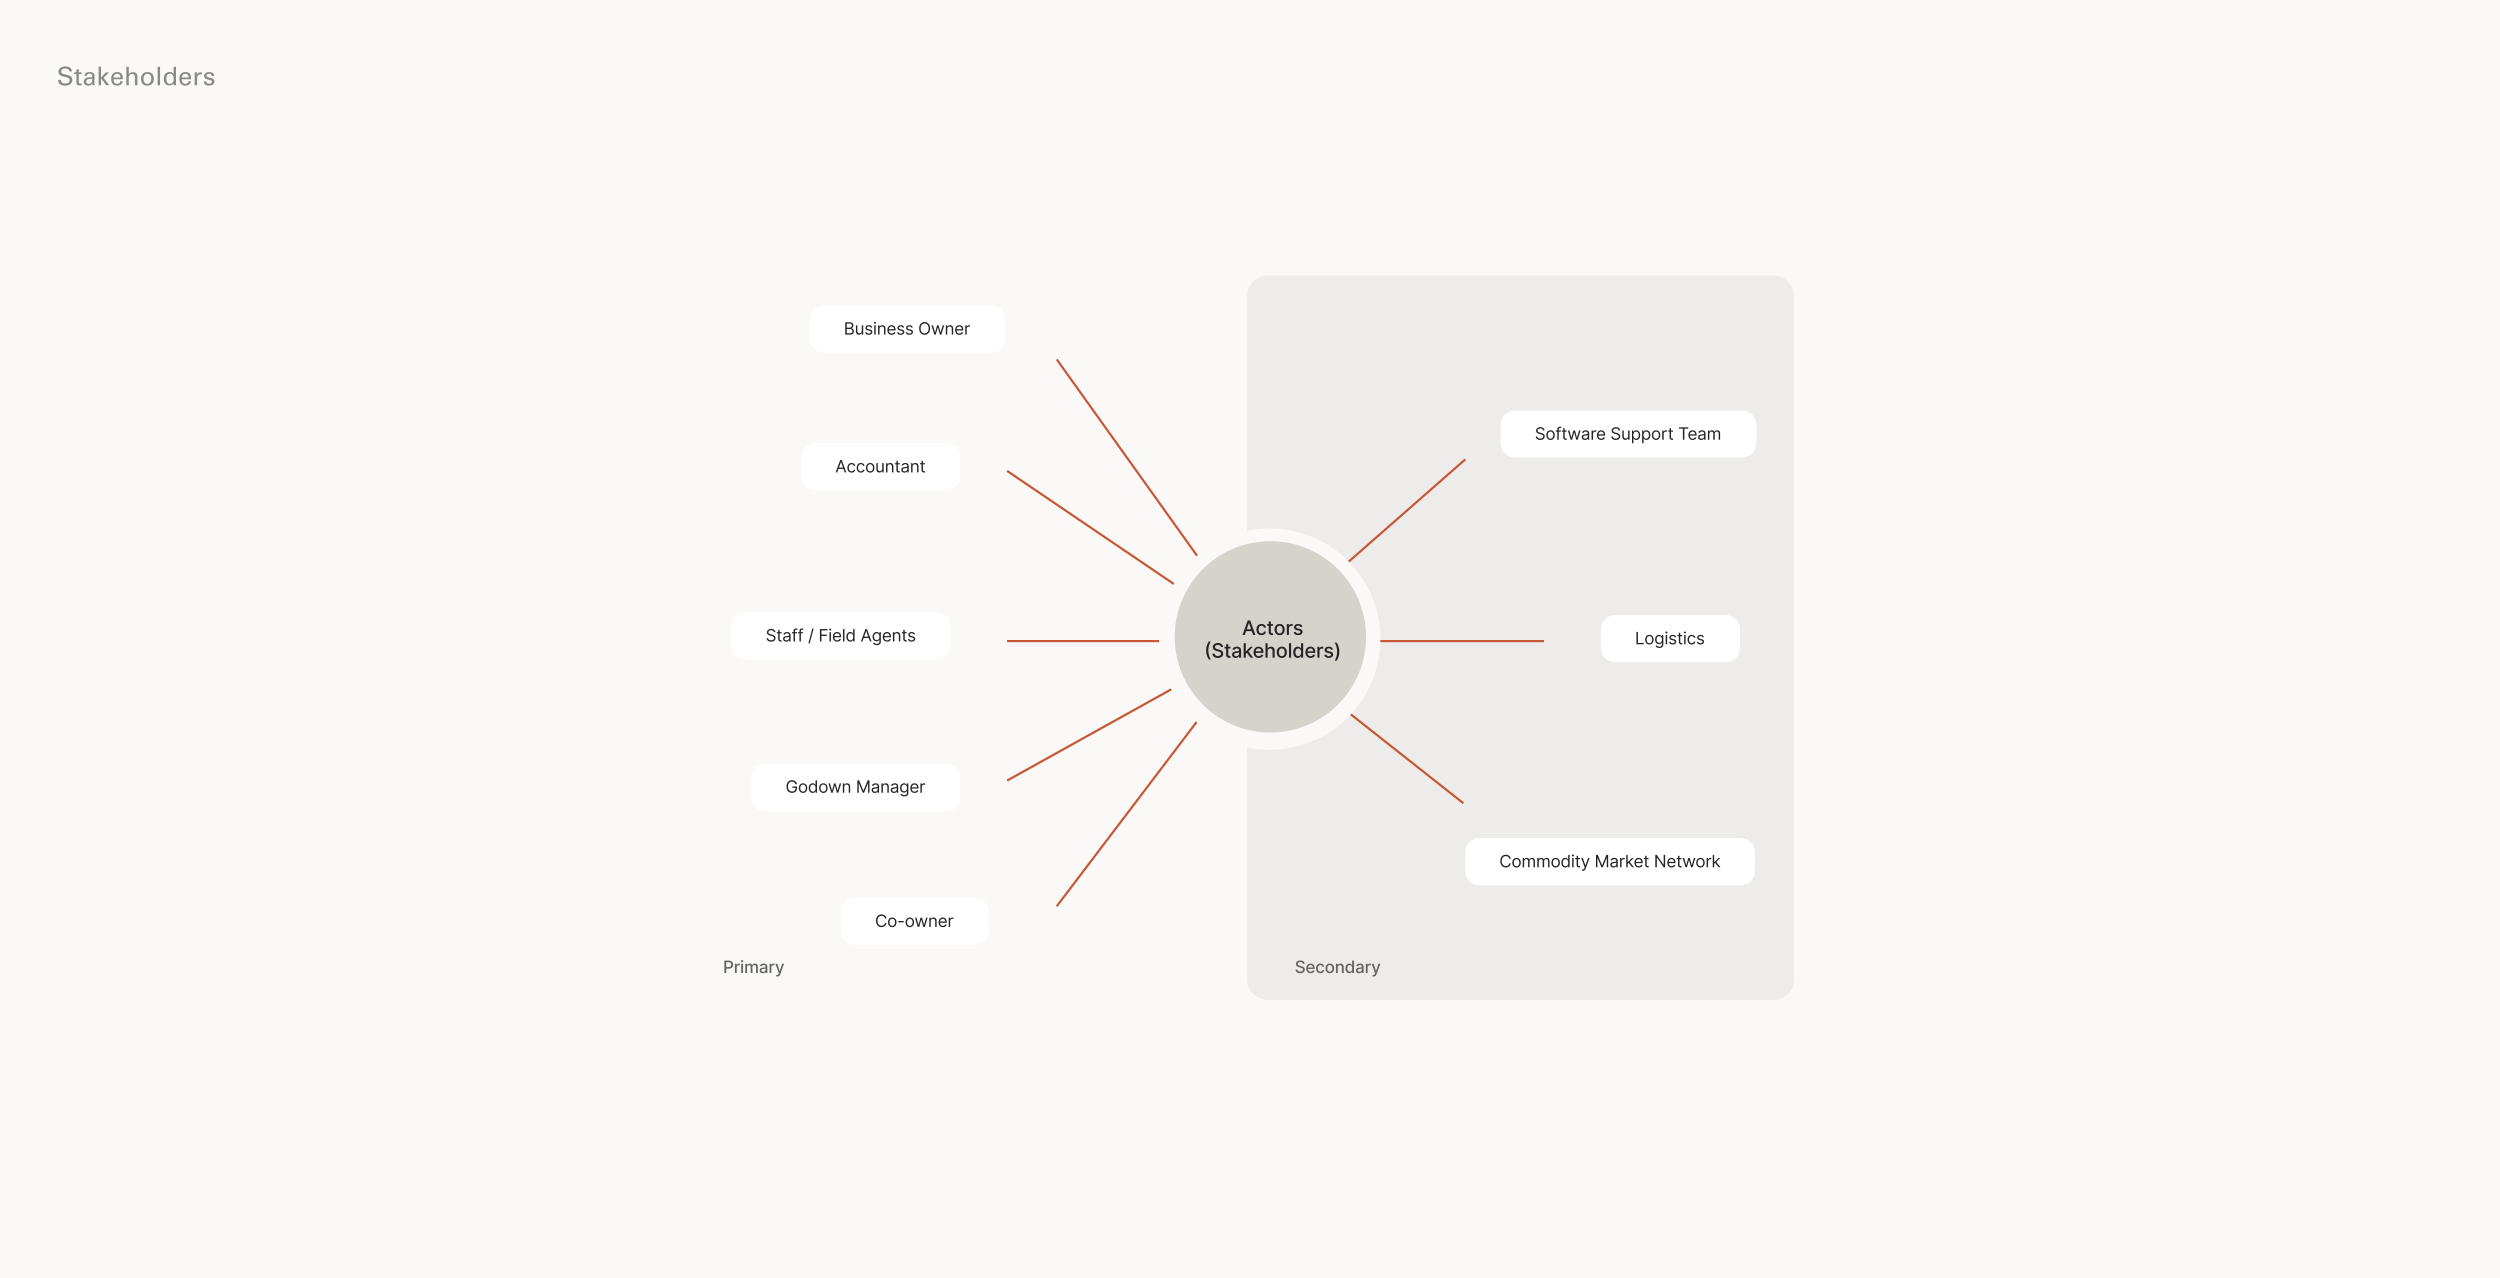 <svg xmlns="http://www.w3.org/2000/svg" width="1760" height="900" fill="none"><rect width="100%" height="100%" fill="#333333" stroke="none"/><g clip-path="url(#a)"><path fill="#FAF9F8" d="M1760 0H0v900h1760V0Z"/><path fill="#1A1A1A" d="M41.008 56.204h1.872c.036.9.144 2.574 3.132 2.574 2.7 0 3.042-1.674 3.042-2.322 0-1.458-1.17-1.746-2.988-2.196-1.98-.486-2.862-.702-3.528-1.152-1.062-.72-1.35-1.692-1.35-2.556 0-2.646 2.502-3.798 4.95-3.798.864 0 2.61.144 3.654 1.278.72.792.756 1.674.792 2.214h-1.872c-.09-1.62-1.458-1.98-2.736-1.98-1.8 0-2.88.81-2.88 2.106 0 1.152.756 1.548 2.34 1.926 3.096.792 3.438.864 4.194 1.368 1.206.792 1.296 2.052 1.296 2.592 0 2.304-1.8 4.05-5.13 4.05-.99 0-3.006-.162-4.032-1.476-.738-.954-.756-1.998-.756-2.628Zm11.196-4.032V50.93h1.602v-1.89l1.674-.54v2.43h2.016v1.242H55.48v5.418c0 .45 0 1.206 1.206 1.206.342 0 .666-.054.81-.09v1.314a8.345 8.345 0 0 1-1.404.108c-1.548 0-2.286-.45-2.286-1.926v-6.03h-1.602Zm14.418 7.83h-1.53c-.126-.45-.162-.882-.162-1.35-.81 1.494-2.034 1.638-2.79 1.638-2.07 0-3.186-1.17-3.186-2.664 0-.72.252-1.872 1.584-2.646.972-.54 2.412-.594 3.132-.594.432 0 .702.018 1.224.054 0-1.116 0-1.602-.324-1.998-.342-.45-1.08-.594-1.566-.594-1.71 0-1.8 1.17-1.818 1.53h-1.692c.054-.468.108-1.098.63-1.71.684-.756 1.962-.972 2.916-.972 1.314 0 2.718.414 3.204 1.332.288.54.306.972.306 1.386l-.072 4.32c0 .144.018 1.35.144 2.268Zm-1.728-4.392a7.49 7.49 0 0 0-.972-.054c-.684 0-3.258 0-3.258 1.836 0 .576.36 1.566 1.872 1.566.864 0 1.512-.342 1.926-.972.378-.612.396-1.116.432-2.376Zm4.566 4.392V46.916h1.674v7.74l3.384-3.69h2.214L72.916 54.8l4.05 5.202h-2.214l-3.618-4.878v4.878H69.46Zm17-4.212h-6.498c-.036 1.872.738 3.258 2.592 3.258 1.098 0 1.98-.576 2.124-1.872h1.692c-.054.45-.126 1.188-.774 1.89-.396.45-1.296 1.206-3.114 1.206-2.844 0-4.194-1.764-4.194-4.626 0-1.782.36-3.258 1.782-4.248.864-.612 1.944-.666 2.466-.666 4.05 0 3.96 3.582 3.924 5.058Zm-6.426-1.188h4.698c.018-.864-.144-2.664-2.232-2.664-1.098 0-2.43.666-2.466 2.664Zm8.904 5.4V47.024h1.71v5.274c.558-.954 1.674-1.494 2.934-1.494.954 0 2.322.342 2.844 1.44.18.36.306.792.306 2.106v5.652h-1.728v-5.346c0-.81 0-2.556-1.944-2.556-1.26 0-1.89.774-2.124 1.206-.288.504-.288 1.35-.288 1.908v4.788h-1.71Zm10.338-4.41c0-2.232 1.044-4.86 4.59-4.86 3.618 0 4.428 2.844 4.428 4.734 0 2.646-1.494 4.842-4.572 4.842-2.988 0-4.446-2.07-4.446-4.716Zm1.764-.108c0 1.854.792 3.564 2.718 3.564 1.278 0 2.736-.918 2.736-3.636 0-2.25-1.044-3.438-2.628-3.438-1.08 0-2.826.684-2.826 3.51Zm9.942 4.518V47.024h1.692v12.978h-1.692Zm11.238-7.812v-5.166h1.692v11.538c0 .198.036.972.072 1.44h-1.692l-.036-1.44c-.144.252-.342.63-.81.954-.738.504-1.62.666-2.232.666-1.206 0-3.888-.63-3.888-4.59 0-3.438 1.962-4.932 4.086-4.932 1.944 0 2.592 1.152 2.808 1.53Zm.054 3.168c0-1.314-.306-2.034-.684-2.52-.36-.468-1.026-.918-1.98-.918-2.484 0-2.484 3.006-2.484 3.618 0 1.602.414 3.456 2.484 3.456 2.664 0 2.664-2.934 2.664-3.636Zm12.21.432h-6.498c-.036 1.872.738 3.258 2.592 3.258 1.098 0 1.98-.576 2.124-1.872h1.692c-.054.45-.126 1.188-.774 1.89-.396.45-1.296 1.206-3.114 1.206-2.844 0-4.194-1.764-4.194-4.626 0-1.782.36-3.258 1.782-4.248.864-.612 1.944-.666 2.466-.666 4.05 0 3.96 3.582 3.924 5.058Zm-6.426-1.188h4.698c.018-.864-.144-2.664-2.232-2.664-1.098 0-2.43.666-2.466 2.664Zm8.994 5.4v-7.2c0-.612-.036-1.242-.09-1.836h1.71l.036 1.746c.324-1.26 1.404-1.674 2.16-1.782a5.39 5.39 0 0 1 1.17-.036v1.656a1.444 1.444 0 0 0-.324-.072c-.126-.018-.288-.018-.486-.018-1.998 0-2.466 1.188-2.466 2.736v4.806h-1.71Zm6.448-2.682h1.782c-.018.684.342 1.638 1.98 1.638.702 0 1.224-.126 1.584-.576.18-.234.288-.54.288-.846 0-.882-.63-1.044-1.98-1.35-1.89-.432-3.474-.81-3.474-2.7 0-1.656 1.44-2.736 3.528-2.736 1.134 0 2.718.324 3.258 1.404.234.504.234.936.234 1.314h-1.728c.054-1.368-1.134-1.476-1.746-1.476-.252 0-1.836 0-1.836 1.296 0 .828.81 1.026 1.278 1.152 2.502.594 3.042.738 3.582 1.242.504.468.684 1.098.684 1.674 0 1.008-.558 1.872-1.224 2.286-.792.486-1.746.612-2.682.612-1.836 0-3.546-.756-3.528-2.934Z" opacity=".5"/><mask id="b" width="820" height="564" x="470" y="168" maskUnits="userSpaceOnUse" style="mask-type:luminance"><path fill="#fff" d="M1290 168H470v563.14h820V168Z"/></mask><g mask="url(#b)"><mask id="c" width="820" height="564" x="470" y="168" maskUnits="userSpaceOnUse" style="mask-type:luminance"><path fill="#fff" d="M1290 168.07H470v563h820v-563Z"/></mask><g mask="url(#c)"><path fill="#FAF9F8" d="M1290 168.07H470v563h820v-563Z"/><path fill="#EEECEA" d="M1248.05 194H892.951c-8.257 0-14.951 6.299-14.951 14.069v481.862c0 7.77 6.694 14.069 14.951 14.069h355.099c8.26 0 14.95-6.299 14.95-14.069V208.069c0-7.77-6.69-14.069-14.95-14.069Z"/><path stroke="#C65835" stroke-width="1.564" d="m743.947 253 141.718 198.331m0 0L709 331.535m176.665 119.796H709m176.665 0L709 549.51m176.665-98.179L743.947 638m141.718-186.669L1031.6 323.367M885.665 451.331l144.525 114.15m-144.525-114.15H1087"/><path fill="#FAF9F8" d="M688.472 631.504h-38.071c-10.999 0-19.915 7.935-19.915 17.724 0 9.789 8.916 17.724 19.915 17.724h38.071c10.998 0 19.914-7.935 19.914-17.724 0-9.789-8.916-17.724-19.914-17.724Zm-77.314-129.281h-38.072c-10.998 0-19.914 7.935-19.914 17.724 0 9.788 8.916 17.724 19.914 17.724h38.072c10.998 0 19.914-7.936 19.914-17.724 0-9.789-8.916-17.724-19.914-17.724Zm-18.159-69.856h-38.071c-10.998 0-19.914 7.936-19.914 17.724 0 9.789 8.916 17.724 19.914 17.724h38.071c10.999 0 19.915-7.935 19.915-17.724 0-9.788-8.916-17.724-19.915-17.724Zm18.745-65.683h-38.072c-10.998 0-19.914 7.935-19.914 17.724 0 9.788 8.916 17.724 19.914 17.724h38.072c10.998 0 19.914-7.936 19.914-17.724 0-9.789-8.916-17.724-19.914-17.724Zm27.527-67.77h-38.072c-10.998 0-19.914 7.935-19.914 17.724 0 9.789 8.916 17.724 19.914 17.724h38.072c10.998 0 19.914-7.935 19.914-17.724 0-9.789-8.916-17.724-19.914-17.724Zm49.201-66.723h-38.071c-10.999 0-19.915 7.936-19.915 17.724 0 9.789 8.916 17.725 19.915 17.725h38.071c10.998 0 19.914-7.936 19.914-17.725 0-9.788-8.916-17.724-19.914-17.724Z"/><path fill="#EEECEA" d="M1142.4 298.914h-44.52c-10.99 0-19.91 7.935-19.91 17.724 0 9.789 8.92 17.724 19.91 17.724h44.52c11 0 19.91-7.935 19.91-17.724 0-9.789-8.91-17.724-19.91-17.724Zm49.2 132.41h-44.51c-11 0-19.92 7.936-19.92 17.724 0 9.789 8.92 17.724 19.92 17.724h44.51c11 0 19.91-7.935 19.91-17.724 0-9.788-8.91-17.724-19.91-17.724Zm-49.2 118.336h-44.52c-10.99 0-19.91 7.935-19.91 17.724 0 9.789 8.92 17.724 19.91 17.724h44.52c11 0 19.91-7.935 19.91-17.724 0-9.789-8.91-17.724-19.91-17.724Z"/><path fill="#fff" d="M606.039 321.468c1.812 0 2.985-.969 3.15-2.297h-1.453c-.189.738-.833 1.173-1.687 1.173-1.263 0-2.077-.937-2.077-2.426 0-1.461.829-2.381 2.077-2.381.949 0 1.527.533 1.687 1.173h1.453c-.159-1.378-1.423-2.293-3.165-2.293-2.161 0-3.559 1.449-3.559 3.532 0 2.057 1.348 3.519 3.574 3.519Zm6.239-9.237h-1.493v9.099h1.493v-9.099Zm2.008 9.099h1.492v-6.824h-1.492v6.824Zm.754-7.877c.514 0 .943-.356.943-.791 0-.435-.429-.795-.943-.795-.519 0-.944.36-.944.795 0 .435.425.791.944.791Zm6.051 8.015c1.672 0 2.856-.733 3.195-1.844l-1.413-.226c-.27.644-.919.973-1.767.973-1.278 0-2.137-.738-2.177-2.053h5.452v-.471c0-2.466-1.657-3.43-3.395-3.43-2.136 0-3.544 1.449-3.544 3.546 0 2.119 1.388 3.505 3.649 3.505Zm-2.156-4.145c.059-.968.848-1.808 2.061-1.808 1.158 0 1.917.764 1.922 1.808h-3.983Zm8.594-.045c0-1.088.749-1.71 1.787-1.71 1.014 0 1.627.591 1.627 1.581v4.181h1.493v-4.341c0-1.688-1.043-2.572-2.611-2.572-1.153 0-1.906.476-2.261 1.2h-.095v-1.111h-1.433v6.824h1.493v-4.052Zm10.488-2.772h-1.573v-1.635h-1.492v1.635h-1.123v1.067h1.123v4.029c-.005 1.239 1.058 1.839 2.236 1.817.475-.004.794-.084.969-.142l-.27-1.097c-.099.018-.284.057-.524.057-.484 0-.919-.142-.919-.911v-3.753h1.573v-1.067Z"/><path fill="#FAF9F8" d="M893.9 527.8c43.023 0 77.9-34.877 77.9-77.9S936.923 372 893.9 372 816 406.877 816 449.9s34.877 77.9 77.9 77.9Z"/><path fill="#D6D2CC" d="M894.357 515.71c37.2 0 67.357-30.156 67.357-67.355 0-37.199-30.157-67.355-67.357-67.355S827 411.156 827 448.355c0 37.199 30.157 67.355 67.357 67.355Z"/><path fill="#fff" d="M698 215H580c-5.523 0-10 4.477-10 10v13.16c0 5.523 4.477 10 10 10h118c5.523 0 10-4.477 10-10V225c0-5.523-4.477-10-10-10Z"/><path fill="#242424" d="M595.057 235.578v-8.727h3.051c.608 0 1.109.105 1.504.315.395.208.689.487.882.84.194.349.29.737.29 1.163 0 .375-.067.685-.2.929a1.564 1.564 0 0 1-.52.58 2.363 2.363 0 0 1-.695.315v.085c.267.017.536.111.806.281.27.171.495.415.677.733.182.319.273.708.273 1.168 0 .437-.099.831-.298 1.18-.199.35-.513.627-.942.831-.429.205-.987.307-1.675.307h-3.153Zm1.057-.937h2.096c.691 0 1.181-.134 1.47-.401.293-.27.439-.597.439-.98a1.55 1.55 0 0 0-.226-.818 1.627 1.627 0 0 0-.643-.605c-.278-.154-.608-.23-.989-.23h-2.147v3.034Zm0-3.955h1.96c.318 0 .605-.062.861-.187.258-.125.463-.302.613-.529.154-.227.23-.494.23-.801 0-.383-.133-.709-.4-.976-.267-.27-.69-.405-1.27-.405h-1.994v2.898Zm10.576 2.216v-3.869h1.006v6.545h-1.006v-1.108h-.068a2.14 2.14 0 0 1-.716.848c-.324.23-.733.345-1.227.345-.409 0-.773-.089-1.091-.268a1.885 1.885 0 0 1-.75-.818c-.182-.367-.273-.828-.273-1.385v-4.159h1.006v4.091c0 .477.133.858.4 1.142.27.284.614.426 1.032.426.25 0 .504-.064.762-.192.262-.128.481-.324.657-.588.179-.264.268-.601.268-1.01Zm7.324-2.403-.903.255a1.689 1.689 0 0 0-.252-.439 1.217 1.217 0 0 0-.443-.358c-.187-.093-.427-.14-.72-.14-.401 0-.734.092-1.001.277-.265.182-.397.413-.397.694 0 .25.091.448.273.593.182.145.466.265.852.362l.972.239c.585.142 1.021.359 1.308.652.287.289.43.663.43 1.12 0 .375-.107.71-.323 1.006a2.16 2.16 0 0 1-.895.699c-.384.17-.83.255-1.338.255-.668 0-1.221-.144-1.658-.434-.438-.29-.714-.713-.831-1.27l.955-.239c.09.353.262.617.515.793.256.176.59.264 1.002.264.468 0 .841-.099 1.116-.298.279-.202.418-.443.418-.725a.763.763 0 0 0-.239-.571c-.159-.156-.403-.272-.733-.349l-1.091-.256c-.599-.142-1.04-.362-1.321-.66-.278-.301-.417-.678-.417-1.13 0-.369.103-.696.311-.98.21-.284.495-.507.856-.669a3.01 3.01 0 0 1 1.236-.243c.648 0 1.156.142 1.526.427.372.284.636.659.792 1.125Zm1.473 5.079v-6.545h1.006v6.545h-1.006Zm.512-7.636a.713.713 0 0 1-.507-.201.64.64 0 0 1-.209-.481c0-.188.069-.348.209-.482a.717.717 0 0 1 .507-.2c.196 0 .363.067.503.2a.639.639 0 0 1 .213.482.636.636 0 0 1-.213.481.7.7 0 0 1-.503.201Zm3.182 3.699v3.937h-1.006v-6.545h.972v1.022h.085c.153-.332.386-.599.699-.801.312-.204.716-.307 1.21-.307.443 0 .831.091 1.163.273.333.179.591.452.776.818.184.364.277.824.277 1.381v4.159h-1.006v-4.091c0-.514-.133-.915-.4-1.201-.267-.29-.634-.435-1.1-.435-.321 0-.608.069-.861.209-.25.139-.447.342-.592.609-.145.267-.217.591-.217.972Zm8.598 4.073c-.631 0-1.175-.139-1.632-.417a2.797 2.797 0 0 1-1.053-1.176c-.244-.506-.366-1.094-.366-1.764 0-.671.122-1.262.366-1.773a2.894 2.894 0 0 1 1.031-1.202c.444-.29.961-.435 1.552-.435a3.1 3.1 0 0 1 1.01.171c.332.114.634.298.907.554.273.253.49.588.652 1.006.162.417.243.931.243 1.542v.426h-5.045v-.869h4.022c0-.369-.074-.699-.221-.989a1.683 1.683 0 0 0-.622-.686 1.749 1.749 0 0 0-.946-.251c-.401 0-.748.099-1.04.298a1.96 1.96 0 0 0-.669.767 2.26 2.26 0 0 0-.235 1.014v.58c0 .494.086.913.256 1.257.173.341.413.601.72.78.307.176.664.264 1.07.264.264 0 .503-.037.716-.111.216-.076.402-.19.558-.341a1.54 1.54 0 0 0 .362-.571l.972.273c-.102.33-.274.619-.516.869-.241.248-.54.441-.895.58a3.325 3.325 0 0 1-1.197.204Zm8.716-5.215-.903.255a1.689 1.689 0 0 0-.252-.439 1.217 1.217 0 0 0-.443-.358c-.187-.093-.427-.14-.72-.14-.4 0-.734.092-1.001.277-.265.182-.397.413-.397.694 0 .25.091.448.273.593.182.145.466.265.852.362l.972.239c.585.142 1.021.359 1.308.652.287.289.431.663.431 1.12 0 .375-.108.71-.324 1.006a2.16 2.16 0 0 1-.895.699c-.384.17-.83.255-1.338.255-.668 0-1.22-.144-1.658-.434-.437-.29-.714-.713-.831-1.27l.955-.239c.091.353.262.617.515.793.256.176.59.264 1.002.264.468 0 .841-.099 1.116-.298.279-.202.418-.443.418-.725a.763.763 0 0 0-.239-.571c-.159-.156-.403-.272-.733-.349l-1.091-.256c-.599-.142-1.039-.362-1.321-.66-.278-.301-.417-.678-.417-1.13 0-.369.103-.696.311-.98.21-.284.495-.507.856-.669a3.01 3.01 0 0 1 1.236-.243c.648 0 1.156.142 1.526.427.372.284.636.659.792 1.125Zm6.11 0-.904.255a1.656 1.656 0 0 0-.251-.439 1.226 1.226 0 0 0-.443-.358c-.188-.093-.428-.14-.72-.14-.401 0-.735.092-1.002.277-.264.182-.396.413-.396.694 0 .25.091.448.273.593.181.145.466.265.852.362l.971.239c.586.142 1.022.359 1.309.652.287.289.43.663.43 1.12 0 .375-.108.71-.324 1.006a2.153 2.153 0 0 1-.895.699c-.383.17-.829.255-1.338.255-.667 0-1.22-.144-1.657-.434-.438-.29-.715-.713-.831-1.27l.954-.239c.091.353.263.617.516.793.256.176.589.264 1.001.264.469 0 .841-.099 1.117-.298.278-.202.417-.443.417-.725a.762.762 0 0 0-.238-.571c-.159-.156-.404-.272-.733-.349l-1.091-.256c-.6-.142-1.04-.362-1.321-.66-.279-.301-.418-.678-.418-1.13 0-.369.104-.696.311-.98.211-.284.496-.507.857-.669a3.003 3.003 0 0 1 1.236-.243c.647 0 1.156.142 1.525.427.372.284.637.659.793 1.125Zm12.188.715c0 .921-.166 1.716-.499 2.387-.332.67-.788 1.187-1.368 1.551-.579.364-1.241.545-1.985.545-.745 0-1.407-.181-1.986-.545-.58-.364-1.036-.881-1.368-1.551-.332-.671-.499-1.466-.499-2.387 0-.92.167-1.715.499-2.386.332-.67.788-1.187 1.368-1.551.579-.364 1.241-.545 1.986-.545.744 0 1.406.181 1.985.545.58.364 1.036.881 1.368 1.551.333.671.499 1.466.499 2.386Zm-1.023 0c0-.755-.126-1.393-.379-1.913-.25-.52-.59-.913-1.018-1.18a2.645 2.645 0 0 0-1.432-.401c-.529 0-1.007.134-1.436.401-.427.267-.766.66-1.019 1.18-.25.52-.375 1.158-.375 1.913 0 .756.125 1.394.375 1.914.253.52.592.913 1.019 1.18.429.267.907.401 1.436.401.528 0 1.005-.134 1.432-.401.428-.267.768-.66 1.018-1.18.253-.52.379-1.158.379-1.914Zm3.987 4.364-1.995-6.545h1.057l1.415 5.011h.068l1.398-5.011h1.074l1.38 4.994h.068l1.415-4.994h1.057l-1.994 6.545h-.989l-1.432-5.028h-.102l-1.432 5.028h-.988Zm9.112-3.937v3.937h-1.005v-6.545h.971v1.022h.085a1.88 1.88 0 0 1 .699-.801c.313-.204.716-.307 1.21-.307.444 0 .831.091 1.164.273.332.179.591.452.775.818.185.364.277.824.277 1.381v4.159h-1.005v-4.091c0-.514-.134-.915-.401-1.201-.267-.29-.633-.435-1.099-.435-.321 0-.608.069-.861.209-.25.139-.448.342-.592.609-.145.267-.218.591-.218.972Zm8.598 4.073c-.63 0-1.174-.139-1.632-.417a2.802 2.802 0 0 1-1.052-1.176c-.245-.506-.367-1.094-.367-1.764 0-.671.122-1.262.367-1.773a2.894 2.894 0 0 1 1.031-1.202c.443-.29.96-.435 1.551-.435.341 0 .678.057 1.01.171.332.114.635.298.908.554.272.253.49.588.652 1.006.162.417.243.931.243 1.542v.426h-5.046v-.869h4.023c0-.369-.074-.699-.222-.989a1.676 1.676 0 0 0-.622-.686 1.746 1.746 0 0 0-.946-.251c-.4 0-.747.099-1.04.298a1.976 1.976 0 0 0-.669.767 2.26 2.26 0 0 0-.234 1.014v.58c0 .494.085.913.256 1.257.173.341.413.601.72.78a2.11 2.11 0 0 0 1.069.264c.265 0 .503-.037.716-.111.216-.076.402-.19.559-.341a1.54 1.54 0 0 0 .362-.571l.971.273c-.102.33-.274.619-.515.869-.242.248-.54.441-.895.58a3.326 3.326 0 0 1-1.198.204Zm4.08-.136v-6.545h.972v.988h.068c.12-.324.335-.586.648-.788a1.904 1.904 0 0 1 1.057-.303 10.862 10.862 0 0 1 .528.017v1.023a3.308 3.308 0 0 0-.234-.038 2.292 2.292 0 0 0-.379-.03c-.319 0-.603.067-.853.2a1.47 1.47 0 0 0-.801 1.334v4.142h-1.006Z"/><path fill="#fff" d="M1226.5 289h-160c-5.52 0-10 4.477-10 10v13.16c0 5.523 4.48 10 10 10h160c5.52 0 10-4.477 10-10V299c0-5.523-4.48-10-10-10Z"/><path fill="#242424" d="M1086.33 303.032a1.343 1.343 0 0 0-.62-1.006c-.37-.239-.81-.358-1.34-.358-.39 0-.73.063-1.01.188-.29.125-.52.296-.68.515-.16.219-.24.467-.24.746 0 .233.06.433.17.601.11.165.26.302.43.413.18.108.36.198.56.269.19.068.37.123.53.166l.89.238c.22.06.48.142.76.248.28.105.55.248.8.43.26.179.47.409.64.69.17.282.25.627.25 1.036 0 .471-.12.898-.37 1.278-.24.381-.6.683-1.07.908-.47.224-1.04.337-1.71.337-.63 0-1.17-.101-1.63-.303a2.596 2.596 0 0 1-1.07-.844c-.26-.361-.4-.78-.44-1.257h1.09c.03.33.14.602.34.818.19.213.44.372.74.478.3.102.62.153.97.153.4 0 .76-.065 1.08-.196.33-.134.58-.318.77-.554.19-.239.28-.517.28-.835 0-.29-.08-.526-.24-.708a1.917 1.917 0 0 0-.64-.443 6.985 6.985 0 0 0-.86-.298l-1.07-.307c-.69-.196-1.23-.476-1.62-.839-.4-.364-.6-.84-.6-1.428 0-.489.13-.915.4-1.278.26-.367.62-.651 1.07-.853.45-.204.96-.306 1.51-.306.57 0 1.07.1 1.5.302.44.199.79.472 1.04.818.26.347.4.74.41 1.181h-1.02Zm5.24 6.681c-.59 0-1.11-.14-1.55-.421-.45-.282-.79-.675-1.04-1.181-.25-.505-.37-1.096-.37-1.773 0-.681.12-1.277.37-1.785.25-.509.59-.903 1.04-1.185.44-.281.96-.422 1.55-.422.59 0 1.11.141 1.55.422.45.282.8.676 1.04 1.185.25.508.38 1.104.38 1.785 0 .677-.13 1.268-.38 1.773-.24.506-.59.899-1.04 1.181-.44.281-.96.421-1.55.421Zm0-.903c.45 0 .82-.115 1.11-.345.29-.23.5-.533.64-.908s.21-.781.21-1.219c0-.437-.07-.845-.21-1.223a2.064 2.064 0 0 0-.64-.916c-.29-.233-.66-.349-1.11-.349-.45 0-.82.116-1.11.349-.29.233-.5.539-.64.916-.14.378-.21.786-.21 1.223 0 .438.07.844.21 1.219.14.375.35.678.64.908.29.23.66.345 1.11.345Zm7.26-5.778v.852h-3.53v-.852h3.53Zm-2.47 6.545v-7.449c0-.375.08-.687.26-.937s.41-.438.69-.563c.28-.125.57-.187.89-.187.24 0 .45.02.6.059.16.04.27.077.35.111l-.29.87a3.175 3.175 0 0 0-.21-.064 1.31 1.31 0 0 0-.35-.039c-.33 0-.57.084-.72.252-.15.167-.22.413-.22.737v7.21h-1Zm6.56-6.545v.852h-3.39v-.852h3.39Zm-2.4-1.569h1.01v6.239c0 .284.04.497.12.639.08.14.19.233.32.282.14.045.28.068.43.068.11 0 .2-.006.27-.017l.17-.034.2.903a2.09 2.09 0 0 1-.75.119c-.28 0-.56-.061-.83-.183-.27-.122-.5-.308-.68-.558-.17-.25-.26-.565-.26-.946v-6.512Zm5.24 8.114-1.99-6.545h1.05l1.42 5.011h.06l1.4-5.011h1.08l1.38 4.994h.07l1.41-4.994h1.06l-2 6.545h-.99l-1.43-5.028h-.1l-1.43 5.028h-.99Zm10.03.154c-.41 0-.79-.079-1.13-.235-.33-.159-.6-.388-.8-.686-.2-.301-.3-.665-.3-1.091 0-.375.07-.679.22-.912.15-.236.35-.42.59-.554.25-.133.52-.233.82-.298.3-.068.61-.122.91-.162.4-.051.72-.089.97-.115.25-.028.43-.075.54-.141.12-.065.18-.179.18-.341v-.034c0-.42-.12-.747-.35-.98-.23-.233-.57-.349-1.03-.349-.48 0-.86.105-1.13.315-.28.21-.47.435-.58.673l-.95-.34c.17-.398.39-.708.68-.929.29-.225.6-.381.94-.469a3.84 3.84 0 0 1 1-.137c.21 0 .45.026.73.077.27.048.54.149.79.303.26.153.48.385.65.694.17.31.25.725.25 1.245v4.312h-1v-.886h-.05c-.07.142-.19.294-.35.456-.15.162-.37.299-.63.413-.26.114-.59.171-.97.171Zm.16-.904c.39 0 .73-.078 1-.234.28-.156.48-.358.62-.605.15-.248.22-.507.22-.78v-.921c-.05.051-.14.098-.28.141-.15.04-.31.075-.5.107a20.021 20.021 0 0 1-.96.127c-.26.034-.51.09-.73.167-.23.073-.41.186-.55.336-.14.148-.2.35-.2.605 0 .35.12.614.38.793.26.176.6.264 1 .264Zm4.52.75v-6.545h.97v.988h.07c.12-.324.33-.586.65-.788.31-.202.66-.303 1.05-.303a10.542 10.542 0 0 1 .53.017v1.023a2.866 2.866 0 0 0-.23-.038 2.34 2.34 0 0 0-.38-.03c-.32 0-.6.067-.85.2-.25.131-.45.313-.59.546-.15.23-.22.493-.22.788v4.142h-1Zm6.85.136c-.63 0-1.18-.139-1.63-.417a2.8 2.8 0 0 1-1.06-1.176c-.24-.506-.36-1.094-.36-1.764 0-.671.12-1.262.36-1.773.25-.514.59-.915 1.03-1.202.45-.29.97-.435 1.56-.435.34 0 .67.057 1.01.171.33.114.63.298.9.554.28.253.49.588.66 1.006.16.417.24.931.24 1.542v.426h-5.05v-.869h4.03c0-.369-.08-.699-.23-.989a1.638 1.638 0 0 0-.62-.686 1.742 1.742 0 0 0-.94-.251c-.4 0-.75.099-1.04.298-.29.196-.52.452-.67.767-.16.316-.24.654-.24 1.014v.58c0 .494.09.913.26 1.257.17.341.41.601.72.78.31.176.66.264 1.07.264.26 0 .5-.037.71-.111a1.444 1.444 0 0 0 .92-.912l.98.273c-.11.33-.28.619-.52.869-.24.248-.54.441-.89.58-.36.136-.76.204-1.2.204Zm12.2-6.681a1.343 1.343 0 0 0-.62-1.006c-.36-.239-.81-.358-1.34-.358-.38 0-.72.063-1.01.188-.29.125-.51.296-.68.515-.15.219-.23.467-.23.746 0 .233.05.433.16.601.12.165.26.302.44.413.17.108.36.198.55.269.19.068.37.123.53.166l.89.238c.23.06.48.142.76.248.28.105.55.248.8.43.26.179.48.409.64.69.17.282.25.627.25 1.036 0 .471-.12.898-.37 1.278-.24.381-.6.683-1.07.908-.47.224-1.04.337-1.71.337-.62 0-1.17-.101-1.62-.303-.46-.202-.82-.483-1.08-.844-.25-.361-.4-.78-.44-1.257h1.1c.02.33.13.602.33.818.19.213.44.372.74.478.3.102.62.153.97.153.4 0 .77-.065 1.09-.196.32-.134.57-.318.76-.554.19-.239.28-.517.28-.835 0-.29-.08-.526-.24-.708a1.82 1.82 0 0 0-.64-.443 6.45 6.45 0 0 0-.86-.298l-1.07-.307c-.68-.196-1.22-.476-1.62-.839-.4-.364-.6-.84-.6-1.428 0-.489.14-.915.4-1.278.27-.367.62-.651 1.07-.853.46-.204.96-.306 1.52-.306s1.06.1 1.5.302c.43.199.78.472 1.04.818.25.347.39.74.41 1.181h-1.03Zm6.71 3.869v-3.869h1.01v6.545h-1.01v-1.108h-.07c-.15.333-.39.615-.71.848-.33.23-.74.345-1.23.345-.41 0-.77-.089-1.09-.268a1.862 1.862 0 0 1-.75-.818c-.18-.367-.27-.828-.27-1.385v-4.159h1v4.091c0 .477.13.858.4 1.142.27.284.62.426 1.03.426.25 0 .51-.064.77-.192s.48-.324.65-.588c.18-.264.27-.601.27-1.01Zm2.69 5.131v-9h.97v1.039h.12c.07-.113.18-.258.31-.434.13-.179.32-.338.57-.477.25-.143.59-.214 1.01-.214.55 0 1.04.138 1.46.414.42.275.75.666.98 1.172.24.505.36 1.102.36 1.789 0 .694-.12 1.294-.36 1.803-.23.506-.56.898-.98 1.176-.41.276-.9.413-1.44.413-.42 0-.76-.069-1.01-.208a1.98 1.98 0 0 1-.59-.482c-.13-.182-.24-.332-.31-.452h-.09v3.461h-1Zm.99-5.728c0 .495.07.931.21 1.309.15.375.36.669.64.882.28.21.62.315 1.02.315.42 0 .77-.111 1.05-.332.29-.225.5-.526.64-.904.15-.38.22-.804.22-1.27 0-.46-.07-.875-.21-1.244a1.897 1.897 0 0 0-.64-.882c-.28-.219-.63-.328-1.06-.328-.41 0-.75.104-1.03.311-.28.204-.49.491-.63.861-.14.366-.21.794-.21 1.282Zm6.16 5.728v-9h.97v1.039h.12c.08-.113.18-.258.31-.434.13-.179.32-.338.57-.477.25-.143.59-.214 1.01-.214.55 0 1.04.138 1.46.414.42.275.75.666.99 1.172.23.505.35 1.102.35 1.789 0 .694-.12 1.294-.35 1.803-.24.506-.57.898-.98 1.176-.42.276-.9.413-1.45.413-.42 0-.76-.069-1.01-.208-.25-.142-.45-.303-.58-.482-.14-.182-.24-.332-.32-.452h-.08v3.461h-1.01Zm.99-5.728c0 .495.07.931.22 1.309.14.375.35.669.63.882.28.21.62.315 1.02.315.42 0 .78-.111 1.06-.332.28-.225.49-.526.64-.904.14-.38.21-.804.21-1.27 0-.46-.07-.875-.21-1.244a1.95 1.95 0 0 0-.63-.882c-.29-.219-.64-.328-1.07-.328-.4 0-.75.104-1.03.311-.28.204-.49.491-.63.861-.14.366-.21.794-.21 1.282Zm8.82 3.409c-.59 0-1.11-.14-1.55-.421-.45-.282-.79-.675-1.04-1.181-.25-.505-.37-1.096-.37-1.773 0-.681.12-1.277.37-1.785.25-.509.59-.903 1.04-1.185.44-.281.96-.422 1.55-.422.59 0 1.11.141 1.55.422.45.282.8.676 1.04 1.185.25.508.38 1.104.38 1.785 0 .677-.13 1.268-.38 1.773-.24.506-.59.899-1.04 1.181-.44.281-.96.421-1.55.421Zm0-.903c.45 0 .82-.115 1.11-.345.29-.23.5-.533.64-.908s.21-.781.21-1.219c0-.437-.07-.845-.21-1.223a2.064 2.064 0 0 0-.64-.916c-.29-.233-.66-.349-1.11-.349-.45 0-.82.116-1.11.349-.29.233-.5.539-.64.916-.14.378-.21.786-.21 1.223 0 .438.07.844.21 1.219.14.375.35.678.64.908.29.23.66.345 1.11.345Zm4.34.767v-6.545h.98v.988h.06c.12-.324.34-.586.65-.788.31-.202.67-.303 1.06-.303a10.629 10.629 0 0 1 .53.017v1.023a5.1 5.1 0 0 0-.24-.038c-.12-.02-.24-.03-.38-.03-.32 0-.6.067-.85.2-.25.131-.44.313-.59.546-.14.23-.21.493-.21.788v4.142h-1.01Zm7.57-6.545v.852h-3.4v-.852h3.4Zm-2.41-1.569h1.01v6.239c0 .284.04.497.12.639.09.14.19.233.32.282.14.045.28.068.43.068.11 0 .2-.006.27-.017l.17-.034.2.903a2.157 2.157 0 0 1-.75.119c-.28 0-.56-.061-.83-.183-.27-.122-.5-.308-.67-.558-.18-.25-.27-.565-.27-.946v-6.512Zm6.63.324v-.937h6.55v.937h-2.75v7.79h-1.05v-7.79h-2.75Zm9.68 7.926c-.63 0-1.18-.139-1.63-.417a2.8 2.8 0 0 1-1.06-1.176c-.24-.506-.36-1.094-.36-1.764 0-.671.12-1.262.36-1.773.25-.514.59-.915 1.03-1.202.45-.29.96-.435 1.55-.435.35 0 .68.057 1.01.171.34.114.64.298.91.554.28.253.49.588.65 1.006.17.417.25.931.25 1.542v.426h-5.05v-.869h4.02c0-.369-.07-.699-.22-.989a1.638 1.638 0 0 0-.62-.686 1.753 1.753 0 0 0-.95-.251c-.4 0-.74.099-1.03.298-.29.196-.52.452-.67.767-.16.316-.24.654-.24 1.014v.58c0 .494.09.913.26 1.257.17.341.41.601.72.78.3.176.66.264 1.07.264.26 0 .5-.037.71-.111a1.444 1.444 0 0 0 .92-.912l.98.273c-.11.33-.28.619-.52.869-.24.248-.54.441-.9.58-.35.136-.75.204-1.19.204Zm6 .018c-.41 0-.79-.079-1.13-.235-.33-.159-.6-.388-.8-.686-.2-.301-.3-.665-.3-1.091 0-.375.07-.679.22-.912.15-.236.35-.42.59-.554.25-.133.52-.233.82-.298.3-.068.61-.122.91-.162.4-.051.72-.089.97-.115.25-.028.43-.075.54-.141.12-.065.18-.179.18-.341v-.034c0-.42-.12-.747-.35-.98-.22-.233-.57-.349-1.03-.349-.48 0-.86.105-1.13.315-.28.21-.47.435-.58.673l-.95-.34c.17-.398.4-.708.68-.929.29-.225.6-.381.94-.469a3.84 3.84 0 0 1 1-.137c.21 0 .45.026.73.077.27.048.54.149.79.303.26.153.48.385.65.694.17.31.25.725.25 1.245v4.312h-1v-.886h-.05c-.07.142-.19.294-.34.456-.16.162-.38.299-.64.413-.26.114-.59.171-.97.171Zm.16-.904c.39 0 .73-.078 1-.234.28-.156.49-.358.62-.605.15-.248.22-.507.22-.78v-.921c-.04.051-.14.098-.28.141-.15.04-.31.075-.5.107a20.021 20.021 0 0 1-.96.127c-.26.034-.51.09-.73.167-.23.073-.41.186-.55.336-.14.148-.2.35-.2.605 0 .35.13.614.38.793.27.176.6.264 1 .264Zm4.52.75v-6.545h.97v1.022h.09c.13-.349.35-.62.66-.814.3-.196.67-.294 1.09-.294.43 0 .79.098 1.08.294.29.194.52.465.68.814h.07c.16-.338.41-.606.75-.805.33-.202.74-.303 1.21-.303.58 0 1.06.184 1.43.55.37.364.56.931.56 1.7v4.381h-1.01v-4.381c0-.483-.13-.828-.39-1.035a1.495 1.495 0 0 0-.94-.311c-.46 0-.81.139-1.07.417-.25.276-.37.625-.37 1.049v4.261h-1.03v-4.483c0-.372-.12-.672-.36-.899-.24-.23-.55-.345-.93-.345-.26 0-.51.069-.74.209-.22.139-.4.332-.54.579-.14.245-.21.527-.21.848v4.091h-1Z"/><path fill="#fff" d="M1225.5 590h-184c-5.52 0-10 4.477-10 10v13.16c0 5.523 4.48 10 10 10h184c5.52 0 10-4.477 10-10V600c0-5.523-4.48-10-10-10Z"/><path fill="#242424" d="M1063.58 604.578h-1.06a2.095 2.095 0 0 0-.33-.801c-.15-.23-.34-.423-.56-.58a2.388 2.388 0 0 0-.73-.358 2.857 2.857 0 0 0-.83-.119c-.53 0-1.01.134-1.44.401-.42.267-.76.66-1.02 1.18-.25.52-.37 1.158-.37 1.913 0 .756.12 1.394.37 1.914.26.52.6.913 1.02 1.18.43.267.91.401 1.44.401.29 0 .57-.04.83-.12.27-.079.51-.197.73-.353.22-.159.41-.354.56-.584.16-.233.27-.5.33-.801h1.06c-.08.446-.22.845-.44 1.197-.21.353-.47.652-.78.899-.31.245-.66.431-1.05.559-.39.128-.8.191-1.24.191-.75 0-1.41-.181-1.99-.545-.58-.364-1.03-.881-1.37-1.551-.33-.671-.49-1.466-.49-2.387 0-.92.16-1.715.49-2.386.34-.67.79-1.187 1.37-1.551.58-.364 1.24-.545 1.99-.545.44 0 .85.063 1.24.191s.74.316 1.05.563c.31.244.57.542.78.895.22.349.36.748.44 1.197Zm4.07 6.136c-.59 0-1.11-.14-1.56-.421a2.894 2.894 0 0 1-1.04-1.181c-.24-.505-.37-1.096-.37-1.773 0-.681.13-1.277.37-1.785.25-.509.6-.903 1.04-1.185.45-.281.97-.422 1.56-.422.59 0 1.11.141 1.55.422.45.282.79.676 1.04 1.185.25.508.38 1.104.38 1.785 0 .677-.13 1.268-.38 1.773-.25.506-.59.899-1.04 1.181-.44.281-.96.421-1.55.421Zm0-.903c.45 0 .82-.115 1.11-.345.29-.23.5-.533.64-.908s.21-.781.21-1.219c0-.437-.07-.845-.21-1.223a2.064 2.064 0 0 0-.64-.916c-.29-.233-.66-.349-1.11-.349-.45 0-.82.116-1.11.349-.29.233-.5.539-.64.916-.14.378-.21.786-.21 1.223 0 .438.07.844.21 1.219.14.375.35.678.64.908.29.23.66.345 1.11.345Zm4.34.767v-6.545h.97v1.022h.09c.13-.349.35-.62.66-.814.3-.196.67-.294 1.09-.294.44 0 .79.098 1.08.294.29.194.52.465.68.814h.07c.17-.338.42-.606.75-.805.34-.202.74-.303 1.21-.303.58 0 1.06.184 1.43.55.38.364.56.931.56 1.7v4.381h-1v-4.381c0-.483-.14-.828-.4-1.035a1.467 1.467 0 0 0-.93-.311c-.46 0-.82.139-1.07.417-.26.276-.38.625-.38 1.049v4.261h-1.02v-4.483c0-.372-.13-.672-.37-.899-.24-.23-.55-.345-.93-.345-.26 0-.51.069-.73.209-.23.139-.41.332-.55.579-.14.245-.2.527-.2.848v4.091h-1.01Zm10.27 0v-6.545h.97v1.022h.09c.13-.349.35-.62.66-.814.3-.196.67-.294 1.09-.294.44 0 .79.098 1.08.294.29.194.52.465.68.814h.07c.16-.338.42-.606.75-.805.34-.202.74-.303 1.21-.303.58 0 1.06.184 1.43.55.38.364.56.931.56 1.7v4.381h-1v-4.381c0-.483-.14-.828-.4-1.035a1.467 1.467 0 0 0-.93-.311c-.46 0-.82.139-1.07.417-.26.276-.38.625-.38 1.049v4.261h-1.03v-4.483c0-.372-.12-.672-.36-.899-.24-.23-.55-.345-.93-.345-.26 0-.51.069-.73.209-.23.139-.41.332-.55.579-.14.245-.2.527-.2.848v4.091h-1.01Zm12.93.136c-.59 0-1.11-.14-1.56-.421a2.894 2.894 0 0 1-1.04-1.181c-.24-.505-.37-1.096-.37-1.773 0-.681.13-1.277.37-1.785.25-.509.6-.903 1.04-1.185.45-.281.97-.422 1.56-.422.59 0 1.11.141 1.55.422.45.282.79.676 1.04 1.185.25.508.38 1.104.38 1.785 0 .677-.13 1.268-.38 1.773-.25.506-.59.899-1.04 1.181-.44.281-.96.421-1.55.421Zm0-.903c.45 0 .82-.115 1.11-.345.29-.23.5-.533.64-.908s.21-.781.21-1.219c0-.437-.07-.845-.21-1.223a2.064 2.064 0 0 0-.64-.916c-.29-.233-.66-.349-1.11-.349-.45 0-.82.116-1.11.349-.29.233-.5.539-.64.916-.14.378-.21.786-.21 1.223 0 .438.07.844.21 1.219.14.375.35.678.64.908.29.23.66.345 1.11.345Zm6.81.903c-.54 0-1.02-.137-1.44-.413-.42-.278-.75-.67-.98-1.176-.24-.509-.36-1.109-.36-1.803 0-.687.12-1.284.36-1.789a2.7 2.7 0 0 1 .98-1.172c.42-.276.91-.414 1.46-.414.43 0 .76.071 1.01.214.25.139.44.298.57.477.13.176.24.321.31.434h.09v-3.221h1v8.727h-.97v-1.006h-.12c-.07.12-.18.27-.31.452-.14.179-.34.34-.59.482-.25.139-.59.208-1.01.208Zm.14-.903c.4 0 .74-.105 1.02-.315.28-.213.49-.507.64-.882.14-.378.21-.814.21-1.309 0-.488-.07-.916-.21-1.282-.14-.37-.35-.657-.63-.861-.28-.207-.62-.311-1.03-.311-.43 0-.78.109-1.07.328-.28.216-.49.51-.63.882-.14.369-.21.784-.21 1.244 0 .466.07.89.21 1.27.15.378.36.679.64.904.29.221.64.332 1.06.332Zm4.68.767v-6.545h1.01v6.545h-1.01Zm.52-7.636a.71.71 0 0 1-.51-.201.64.64 0 0 1-.21-.481c0-.188.07-.348.21-.482.14-.133.31-.2.51-.2.19 0 .36.067.5.2.14.134.21.294.21.482a.64.64 0 0 1-.21.481.704.704 0 0 1-.5.201Zm5.02 1.091v.852h-3.39v-.852h3.39Zm-2.41-1.569h1.01v6.239c0 .284.04.497.12.639.09.14.2.233.33.282.13.045.27.068.42.068.11 0 .2-.006.27-.017l.17-.034.21.903a2.307 2.307 0 0 1-.75.119c-.29 0-.57-.061-.84-.183a1.654 1.654 0 0 1-.67-.558c-.18-.25-.27-.565-.27-.946v-6.512Zm4.41 10.569c-.17 0-.32-.015-.46-.043a1.152 1.152 0 0 1-.27-.077l.25-.886c.25.062.46.085.65.068a.788.788 0 0 0 .5-.251c.15-.148.28-.388.4-.72l.19-.512-2.42-6.579h1.09l1.81 5.216h.07l1.8-5.216h1.09l-2.78 7.5c-.12.338-.28.618-.46.839-.18.225-.4.391-.64.499a2 2 0 0 1-.82.162Zm9.22-11.182h1.26l2.97 7.244h.1l2.97-7.244h1.26v8.727h-.99v-6.631h-.09l-2.72 6.631h-.96l-2.72-6.631h-.09v6.631h-.99v-8.727Zm12.31 8.881c-.42 0-.79-.079-1.13-.235a1.947 1.947 0 0 1-.81-.686c-.2-.301-.3-.665-.3-1.091 0-.375.08-.679.23-.912.14-.236.34-.42.59-.554.25-.133.52-.233.82-.298.3-.068.6-.122.9-.162.4-.051.72-.089.97-.115.25-.028.43-.075.55-.141.11-.065.17-.179.17-.341v-.034c0-.42-.11-.747-.34-.98-.23-.233-.58-.349-1.04-.349-.48 0-.86.105-1.13.315-.27.21-.46.435-.57.673l-.96-.34c.17-.398.4-.708.68-.929.29-.225.6-.381.94-.469.34-.091.68-.137 1.01-.137.21 0 .45.026.72.077.28.048.54.149.8.303.26.153.47.385.64.694.17.31.26.725.26 1.245v4.312h-1.01v-.886h-.05c-.07.142-.18.294-.34.456-.16.162-.37.299-.64.413-.26.114-.58.171-.96.171Zm.15-.904c.4 0 .73-.078 1.01-.234.27-.156.48-.358.62-.605.14-.248.21-.507.21-.78v-.921c-.04.051-.13.098-.28.141-.14.04-.31.075-.49.107a28.665 28.665 0 0 1-.97.127c-.26.034-.5.09-.73.167-.22.073-.41.186-.55.336-.13.148-.2.35-.2.605 0 .35.13.614.39.793.26.176.59.264.99.264Zm4.52.75v-6.545h.97v.988h.07c.12-.324.34-.586.65-.788.31-.202.67-.303 1.06-.303a10.629 10.629 0 0 1 .53.017v1.023a5.1 5.1 0 0 0-.24-.038c-.12-.02-.24-.03-.38-.03-.32 0-.6.067-.85.2-.25.131-.44.313-.59.546-.14.23-.21.493-.21.788v4.142h-1.01Zm5.25-2.386-.02-1.245h.2l2.87-2.914h1.24l-3.05 3.085h-.09l-1.15 1.074Zm-.94 2.386v-8.727h1v8.727h-1Zm4.16 0-2.56-3.239.72-.698 3.12 3.937h-1.28Zm4.68.136c-.63 0-1.17-.139-1.63-.417a2.714 2.714 0 0 1-1.05-1.176c-.25-.506-.37-1.094-.37-1.764 0-.671.12-1.262.37-1.773.24-.514.59-.915 1.03-1.202.44-.29.96-.435 1.55-.435.34 0 .68.057 1.01.171.33.114.63.298.91.554.27.253.49.588.65 1.006.16.417.24.931.24 1.542v.426h-5.05v-.869h4.03c0-.369-.08-.699-.22-.989a1.73 1.73 0 0 0-.63-.686 1.718 1.718 0 0 0-.94-.251c-.4 0-.75.099-1.04.298-.29.196-.51.452-.67.767-.16.316-.24.654-.24 1.014v.58c0 .494.09.913.26 1.257.17.341.41.601.72.78.31.176.66.264 1.07.264.26 0 .5-.037.72-.111.21-.076.4-.19.55-.341.16-.153.28-.343.37-.571l.97.273c-.1.33-.28.619-.52.869-.24.248-.54.441-.89.58-.36.136-.76.204-1.2.204Zm6.93-6.681v.852h-3.4v-.852h3.4Zm-2.41-1.569h1.01v6.239c0 .284.04.497.12.639.09.14.2.233.33.282.13.045.27.068.42.068.11 0 .2-.006.27-.017l.17-.034.21.903a2.307 2.307 0 0 1-.75.119c-.29 0-.57-.061-.84-.183a1.654 1.654 0 0 1-.67-.558c-.18-.25-.27-.565-.27-.946v-6.512Zm14.03-.613v8.727h-1.02l-4.76-6.852h-.08v6.852h-1.06v-8.727h1.02l4.78 6.869h.08v-6.869h1.04Zm4.56 8.863c-.63 0-1.17-.139-1.63-.417-.45-.281-.8-.673-1.05-1.176-.25-.506-.37-1.094-.37-1.764 0-.671.12-1.262.37-1.773.25-.514.59-.915 1.03-1.202.44-.29.96-.435 1.55-.435.34 0 .68.057 1.01.171.33.114.64.298.91.554.27.253.49.588.65 1.006.16.417.24.931.24 1.542v.426h-5.04v-.869h4.02c0-.369-.07-.699-.22-.989a1.707 1.707 0 0 0-.62-.686 1.753 1.753 0 0 0-.95-.251c-.4 0-.75.099-1.04.298-.29.196-.51.452-.67.767-.15.316-.23.654-.23 1.014v.58c0 .494.08.913.25 1.257.18.341.42.601.72.78.31.176.67.264 1.07.264.27 0 .51-.037.72-.111.22-.076.4-.19.56-.341.15-.153.27-.343.36-.571l.97.273c-.1.33-.27.619-.51.869-.25.248-.54.441-.9.58-.35.136-.75.204-1.2.204Zm6.93-6.681v.852h-3.39v-.852h3.39Zm-2.4-1.569h1v6.239c0 .284.04.497.13.639.08.14.19.233.32.282.13.045.27.068.42.068.11 0 .2-.006.27-.017.08-.014.13-.026.18-.034l.2.903c-.07.026-.16.051-.29.077-.12.028-.27.042-.46.042-.28 0-.56-.061-.84-.183a1.654 1.654 0 0 1-.67-.558c-.17-.25-.26-.565-.26-.946v-6.512Zm5.24 8.114-2-6.545h1.06l1.41 5.011h.07l1.4-5.011h1.07l1.38 4.994h.07l1.42-4.994h1.05l-1.99 6.545h-.99l-1.43-5.028h-.1l-1.44 5.028h-.98Zm10.54.136c-.59 0-1.11-.14-1.56-.421a2.894 2.894 0 0 1-1.04-1.181c-.24-.505-.37-1.096-.37-1.773 0-.681.13-1.277.37-1.785.25-.509.6-.903 1.04-1.185.45-.281.97-.422 1.56-.422.59 0 1.11.141 1.55.422.45.282.79.676 1.04 1.185.25.508.38 1.104.38 1.785 0 .677-.13 1.268-.38 1.773-.25.506-.59.899-1.04 1.181-.44.281-.96.421-1.55.421Zm0-.903c.45 0 .82-.115 1.11-.345.29-.23.5-.533.64-.908s.21-.781.21-1.219c0-.437-.07-.845-.21-1.223a2.064 2.064 0 0 0-.64-.916c-.29-.233-.66-.349-1.11-.349-.45 0-.82.116-1.11.349-.29.233-.5.539-.64.916-.14.378-.21.786-.21 1.223 0 .438.07.844.21 1.219.14.375.35.678.64.908.29.23.66.345 1.11.345Zm4.34.767v-6.545h.97v.988h.07c.12-.324.34-.586.65-.788a1.89 1.89 0 0 1 1.06-.303 10.629 10.629 0 0 1 .52.017v1.023a2.866 2.866 0 0 0-.23-.038 2.34 2.34 0 0 0-.38-.03c-.32 0-.6.067-.85.2-.25.131-.45.313-.59.546-.14.23-.21.493-.21.788v4.142h-1.01Zm5.24-2.386-.01-1.245h.2l2.86-2.914h1.25l-3.05 3.085h-.09l-1.16 1.074Zm-.93 2.386v-8.727h1v8.727h-1Zm4.15 0-2.55-3.239.71-.698 3.12 3.937h-1.28Z"/><path fill="#fff" d="M1215 433h-78c-5.52 0-10 4.477-10 10v13.16c0 5.523 4.48 10 10 10h78c5.52 0 10-4.477 10-10V443c0-5.523-4.48-10-10-10Z"/><path fill="#242424" d="M1152.06 453.578v-8.727h1.05v7.79h4.06v.937h-5.11Zm9.11.136c-.59 0-1.11-.14-1.56-.421a2.894 2.894 0 0 1-1.04-1.181c-.24-.505-.37-1.096-.37-1.773 0-.681.13-1.277.37-1.785.25-.509.6-.903 1.04-1.185.45-.281.97-.422 1.56-.422.59 0 1.11.141 1.55.422.45.282.79.676 1.04 1.185.25.508.38 1.104.38 1.785 0 .677-.13 1.268-.38 1.773-.25.506-.59.899-1.04 1.181-.44.281-.96.421-1.55.421Zm0-.903c.45 0 .82-.115 1.11-.345.29-.23.5-.533.64-.908s.21-.781.21-1.219c0-.437-.07-.845-.21-1.223a2.064 2.064 0 0 0-.64-.916c-.29-.233-.66-.349-1.11-.349-.45 0-.82.116-1.11.349-.29.233-.5.539-.64.916-.14.378-.21.786-.21 1.223 0 .438.07.844.21 1.219.14.375.35.678.64.908.29.23.66.345 1.11.345Zm6.98 3.358c-.48 0-.9-.062-1.25-.187a2.632 2.632 0 0 1-.87-.486 2.533 2.533 0 0 1-.55-.639l.8-.563c.09.119.2.256.34.409.14.156.33.291.57.405.25.116.57.175.96.175.53 0 .97-.128 1.31-.384.34-.256.52-.656.52-1.202v-1.329h-.09c-.07.119-.18.267-.31.443-.14.173-.33.328-.58.465-.25.133-.59.2-1.02.2-.53 0-1-.125-1.42-.375-.42-.25-.75-.614-.99-1.091-.25-.477-.37-1.057-.37-1.739 0-.67.12-1.254.36-1.751.23-.5.56-.886.98-1.159.42-.276.91-.414 1.46-.414.43 0 .76.071 1.01.214.26.139.45.298.58.477.14.176.24.321.32.434h.1v-1.039h.97v6.733c0 .562-.13 1.02-.38 1.372-.25.355-.6.615-1.02.78-.43.167-.9.251-1.43.251Zm-.03-3.597c.4 0 .74-.092 1.02-.277.28-.184.49-.45.64-.796.14-.347.21-.762.21-1.245 0-.471-.07-.888-.21-1.248a1.843 1.843 0 0 0-.63-.848c-.28-.205-.62-.307-1.03-.307-.43 0-.78.108-1.07.324-.28.216-.49.505-.63.869s-.21.767-.21 1.21c0 .455.07.857.21 1.206.15.347.36.62.64.818.29.196.64.294 1.06.294Zm4.54 1.006v-6.545h1.01v6.545h-1.01Zm.51-7.636a.704.704 0 0 1-.5-.201.64.64 0 0 1-.21-.481c0-.188.07-.348.21-.482.14-.133.31-.2.5-.2.2 0 .37.067.51.2.14.134.21.294.21.482a.64.64 0 0 1-.21.481.71.71 0 0 1-.51.201Zm6.82 2.557-.91.255c-.05-.15-.14-.297-.25-.439a1.206 1.206 0 0 0-.44-.358c-.19-.093-.43-.14-.72-.14-.4 0-.74.092-1 .277-.27.182-.4.413-.4.694 0 .25.09.448.27.593.19.145.47.265.86.362l.97.239c.58.142 1.02.359 1.31.652.28.289.43.663.43 1.12 0 .375-.11.71-.33 1.006-.21.295-.51.528-.89.699-.39.17-.83.255-1.34.255-.67 0-1.22-.144-1.66-.434-.44-.29-.71-.713-.83-1.27l.96-.239c.09.353.26.617.51.793.26.176.59.264 1 .264.47 0 .84-.099 1.12-.298.28-.202.42-.443.42-.725a.76.76 0 0 0-.24-.571c-.16-.156-.41-.272-.73-.349l-1.1-.256c-.6-.142-1.04-.362-1.32-.66-.28-.301-.41-.678-.41-1.13 0-.369.1-.696.31-.98.21-.284.49-.507.85-.669.37-.162.78-.243 1.24-.243.65 0 1.16.142 1.52.427.38.284.64.659.8 1.125Zm4.32-1.466v.852h-3.4v-.852h3.4Zm-2.41-1.569h1.01v6.239c0 .284.04.497.12.639.09.14.2.233.33.282.13.045.27.068.42.068.11 0 .2-.006.27-.017l.17-.034.21.903a2.307 2.307 0 0 1-.75.119c-.29 0-.57-.061-.84-.183a1.654 1.654 0 0 1-.67-.558c-.18-.25-.27-.565-.27-.946v-6.512Zm3.76 8.114v-6.545h1.01v6.545h-1.01Zm.51-7.636a.745.745 0 0 1-.51-.201.631.631 0 0 1-.2-.481c0-.188.06-.348.2-.482.15-.133.32-.2.51-.2.2 0 .36.067.5.2.15.134.22.294.22.482 0 .187-.07.348-.22.481a.687.687 0 0 1-.5.201Zm4.84 7.772c-.62 0-1.15-.144-1.59-.434-.44-.29-.78-.689-1.02-1.198-.24-.508-.36-1.089-.36-1.743 0-.664.12-1.251.37-1.759.24-.512.59-.911 1.03-1.198.44-.29.96-.435 1.55-.435.46 0 .87.086 1.24.256.37.171.68.409.91.716.24.307.38.665.44 1.074h-1.01c-.07-.298-.24-.563-.51-.793-.26-.233-.61-.349-1.05-.349-.4 0-.74.102-1.03.307-.3.201-.53.487-.69.856-.16.367-.24.797-.24 1.291 0 .506.08.946.23 1.321.17.375.39.667.69.874.29.207.64.311 1.04.311.26 0 .5-.045.71-.136a1.441 1.441 0 0 0 .85-1.006h1.01c-.06.386-.2.734-.42 1.044a2.39 2.39 0 0 1-.88.733 2.87 2.87 0 0 1-1.27.268Zm8.52-5.215-.91.255c-.05-.15-.14-.297-.25-.439a1.206 1.206 0 0 0-.44-.358c-.19-.093-.43-.14-.72-.14-.4 0-.74.092-1 .277-.27.182-.4.413-.4.694 0 .25.09.448.27.593.19.145.47.265.86.362l.97.239c.58.142 1.02.359 1.31.652.28.289.43.663.43 1.12 0 .375-.11.71-.33 1.006-.21.295-.51.528-.89.699-.39.17-.83.255-1.34.255-.67 0-1.22-.144-1.66-.434-.44-.29-.71-.713-.83-1.27l.96-.239c.09.353.26.617.51.793.26.176.59.264 1 .264.47 0 .84-.099 1.12-.298.28-.202.42-.443.42-.725a.76.76 0 0 0-.24-.571c-.16-.156-.41-.272-.74-.349l-1.09-.256c-.6-.142-1.04-.362-1.32-.66-.28-.301-.41-.678-.41-1.13 0-.369.1-.696.31-.98.21-.284.49-.507.85-.669.37-.162.78-.243 1.24-.243.65 0 1.15.142 1.52.427.38.284.64.659.8 1.125Z"/><path fill="#fff" d="M659 431H525c-5.523 0-10 4.477-10 10v13.16c0 5.523 4.477 10 10 10h134c5.523 0 10-4.477 10-10V441c0-5.523-4.477-10-10-10Z"/><path fill="#242424" d="M544.83 445.032a1.341 1.341 0 0 0-.623-1.006c-.363-.239-.809-.358-1.338-.358-.386 0-.724.063-1.014.188a1.615 1.615 0 0 0-.673.515 1.237 1.237 0 0 0-.239.746c0 .233.056.433.166.601.114.165.259.302.435.413.176.108.361.198.554.269.193.068.371.123.533.166l.886.238c.227.06.48.142.759.248.281.105.549.248.805.43.258.179.472.409.639.69.168.282.252.627.252 1.036 0 .471-.124.898-.371 1.278-.244.381-.602.683-1.074.908-.469.224-1.038.337-1.709.337-.625 0-1.166-.101-1.623-.303a2.583 2.583 0 0 1-1.074-.844 2.404 2.404 0 0 1-.439-1.257h1.091c.028.33.139.602.332.818.196.213.443.372.742.478.301.102.625.153.971.153.404 0 .766-.065 1.087-.196.321-.134.575-.318.763-.554.187-.239.281-.517.281-.835 0-.29-.081-.526-.243-.708a1.798 1.798 0 0 0-.639-.443 6.767 6.767 0 0 0-.857-.298l-1.074-.307c-.681-.196-1.221-.476-1.619-.839-.398-.364-.597-.84-.597-1.428 0-.489.133-.915.397-1.278a2.631 2.631 0 0 1 1.074-.853 3.631 3.631 0 0 1 1.512-.306c.563 0 1.063.1 1.5.302.438.199.785.472 1.04.818.259.347.395.74.409 1.181h-1.022Zm5.429 0v.852h-3.392v-.852h3.392Zm-2.403-1.569h1.006v6.239c0 .284.041.497.123.639a.64.64 0 0 0 .324.282c.134.045.274.068.422.068.111 0 .202-.006.273-.017l.17-.034.205.903a2.129 2.129 0 0 1-.75.119c-.284 0-.563-.061-.836-.183a1.662 1.662 0 0 1-.673-.558c-.176-.25-.264-.565-.264-.946v-6.512Zm5.682 8.268c-.414 0-.791-.079-1.129-.235a1.94 1.94 0 0 1-.805-.686c-.199-.301-.299-.665-.299-1.091 0-.375.074-.679.222-.912.148-.236.345-.42.592-.554a3.12 3.12 0 0 1 .818-.298c.302-.068.604-.122.908-.162.398-.051.72-.089.967-.115.25-.028.432-.075.546-.141.116-.065.175-.179.175-.341v-.034c0-.42-.115-.747-.346-.98-.227-.233-.572-.349-1.035-.349-.48 0-.857.105-1.129.315-.273.21-.465.435-.576.673l-.954-.34c.17-.398.398-.708.682-.929.287-.225.599-.381.937-.469a3.89 3.89 0 0 1 1.006-.137c.21 0 .452.026.724.077.276.048.541.149.797.303.259.153.473.385.644.694.17.31.255.725.255 1.245v4.312h-1.005v-.886h-.052a1.764 1.764 0 0 1-.34.456c-.16.162-.371.299-.635.413-.265.114-.587.171-.968.171Zm.154-.904c.397 0 .733-.078 1.005-.234a1.6 1.6 0 0 0 .836-1.385v-.921c-.043.051-.137.098-.282.141-.142.04-.306.075-.494.107a26.889 26.889 0 0 1-.963.127c-.261.034-.506.09-.733.167a1.26 1.26 0 0 0-.545.336c-.137.148-.205.35-.205.605 0 .35.129.614.388.793.261.176.592.264.993.264Zm7.437-5.795v.852H557.6v-.852h3.529Zm-2.472 6.545v-7.449c0-.375.088-.687.264-.937.176-.25.405-.438.686-.563a2.17 2.17 0 0 1 .891-.187c.247 0 .449.02.605.059.156.04.273.077.35.111l-.29.87a3.368 3.368 0 0 0-.213-.064 1.275 1.275 0 0 0-.35-.039c-.332 0-.572.084-.72.252-.145.167-.217.413-.217.737v7.21h-1.006Zm6.636-6.545v.852h-3.529v-.852h3.529Zm-2.472 6.545v-7.449c0-.375.088-.687.264-.937.177-.25.405-.438.687-.563.281-.125.578-.187.89-.187.247 0 .449.02.605.059.157.04.273.077.35.111l-.29.87a3.368 3.368 0 0 0-.213-.064 1.275 1.275 0 0 0-.35-.039c-.332 0-.572.084-.72.252-.145.167-.217.413-.217.737v7.21h-1.006Zm10.022-9.136-2.813 10.449h-.92l2.812-10.449h.921Zm4.383 9.136v-8.727h5.233v.937h-4.176v2.949h3.784v.938h-3.784v3.903h-1.057Zm6.747 0v-6.545h1.005v6.545h-1.005Zm.511-7.636a.713.713 0 0 1-.507-.201.643.643 0 0 1-.209-.481c0-.188.07-.348.209-.482a.717.717 0 0 1 .507-.2c.196 0 .364.067.503.2a.639.639 0 0 1 .213.482.636.636 0 0 1-.213.481.7.7 0 0 1-.503.201Zm4.921 7.772c-.631 0-1.175-.139-1.632-.417a2.797 2.797 0 0 1-1.053-1.176c-.244-.506-.367-1.094-.367-1.764 0-.671.123-1.262.367-1.773a2.894 2.894 0 0 1 1.031-1.202c.443-.29.96-.435 1.551-.435.341 0 .678.057 1.01.171.333.114.635.298.908.554.273.253.49.588.652 1.006.162.417.243.931.243 1.542v.426h-5.046v-.869h4.023c0-.369-.074-.699-.221-.989a1.679 1.679 0 0 0-.623-.686 1.746 1.746 0 0 0-.946-.251c-.4 0-.747.099-1.039.298a1.96 1.96 0 0 0-.669.767 2.248 2.248 0 0 0-.235 1.014v.58c0 .494.085.913.256 1.257.173.341.413.601.72.78.307.176.663.264 1.07.264.264 0 .502-.037.716-.111.215-.076.402-.19.558-.341a1.54 1.54 0 0 0 .362-.571l.972.273c-.103.33-.275.619-.516.869-.242.248-.54.441-.895.58a3.325 3.325 0 0 1-1.197.204Zm5.085-8.863v8.727h-1.005v-8.727h1.005Zm4.154 8.863c-.546 0-1.027-.137-1.445-.413-.417-.278-.744-.67-.98-1.176-.236-.509-.353-1.109-.353-1.803 0-.687.117-1.284.353-1.789.236-.506.564-.897.985-1.172.42-.276.906-.414 1.457-.414.426 0 .763.071 1.01.214.25.139.44.298.571.477.133.176.237.321.311.434h.085v-3.221h1.006v8.727h-.972v-1.006h-.119c-.074.12-.179.27-.315.452-.137.179-.331.34-.584.482-.253.139-.59.208-1.01.208Zm.136-.903c.404 0 .745-.105 1.023-.315.278-.213.49-.507.635-.882.145-.378.217-.814.217-1.309 0-.488-.071-.916-.213-1.282a1.862 1.862 0 0 0-.63-.861c-.279-.207-.623-.311-1.032-.311-.426 0-.781.109-1.065.328-.281.216-.493.51-.635.882a3.51 3.51 0 0 0-.209 1.244c0 .466.071.89.213 1.27.145.378.358.679.639.904.285.221.637.332 1.057.332Zm8.395.767h-1.108l3.204-8.727h1.091l3.205 8.727h-1.108l-2.608-7.346h-.068l-2.608 7.346Zm.409-3.409h4.466v.938h-4.466v-.938Zm9.688 6c-.486 0-.904-.062-1.253-.187a2.694 2.694 0 0 1-.874-.486 2.655 2.655 0 0 1-.549-.639l.801-.563c.091.119.206.256.345.409.139.156.33.291.571.405.244.116.564.175.959.175.528 0 .964-.128 1.308-.384.344-.256.516-.656.516-1.202v-1.329h-.085a5.36 5.36 0 0 1-.316.443 1.802 1.802 0 0 1-.579.465c-.25.133-.588.2-1.015.2a2.733 2.733 0 0 1-1.423-.375 2.642 2.642 0 0 1-.993-1.091c-.241-.477-.362-1.057-.362-1.739 0-.67.118-1.254.354-1.751.235-.5.564-.886.984-1.159a2.595 2.595 0 0 1 1.457-.414c.427 0 .765.071 1.015.214.253.139.446.298.579.477.137.176.242.321.316.434h.102v-1.039h.971v6.733c0 .562-.127 1.02-.383 1.372a2.188 2.188 0 0 1-1.023.78c-.426.167-.9.251-1.423.251Zm-.034-3.597c.403 0 .744-.092 1.023-.277.278-.184.49-.45.634-.796.145-.347.218-.762.218-1.245 0-.471-.071-.888-.213-1.248a1.872 1.872 0 0 0-.631-.848c-.278-.205-.622-.307-1.031-.307-.426 0-.781.108-1.066.324a1.979 1.979 0 0 0-.635.869 3.366 3.366 0 0 0-.208 1.21c0 .455.071.857.213 1.206.145.347.358.62.639.818.284.196.636.294 1.057.294Zm7.289 1.142c-.631 0-1.175-.139-1.632-.417a2.797 2.797 0 0 1-1.053-1.176c-.244-.506-.366-1.094-.366-1.764 0-.671.122-1.262.366-1.773a2.894 2.894 0 0 1 1.031-1.202c.443-.29.96-.435 1.551-.435.341 0 .678.057 1.01.171.333.114.635.298.908.554.273.253.49.588.652 1.006.162.417.243.931.243 1.542v.426h-5.046v-.869h4.023c0-.369-.074-.699-.221-.989a1.679 1.679 0 0 0-.623-.686 1.746 1.746 0 0 0-.946-.251c-.4 0-.747.099-1.039.298a1.96 1.96 0 0 0-.669.767 2.248 2.248 0 0 0-.235 1.014v.58c0 .494.085.913.256 1.257.173.341.413.601.72.78.307.176.663.264 1.07.264.264 0 .502-.037.716-.111.215-.076.402-.19.558-.341a1.54 1.54 0 0 0 .362-.571l.972.273c-.103.33-.275.619-.516.869-.241.248-.54.441-.895.58a3.325 3.325 0 0 1-1.197.204Zm5.085-4.073v3.937h-1.005v-6.545h.971v1.022h.086c.153-.332.386-.599.698-.801.313-.204.716-.307 1.211-.307.443 0 .831.091 1.163.273.332.179.591.452.776.818.184.364.277.824.277 1.381v4.159h-1.006v-4.091c0-.514-.134-.915-.401-1.201-.267-.29-.633-.435-1.099-.435-.321 0-.608.069-.861.209-.25.139-.447.342-.592.609-.145.267-.218.591-.218.972Zm8.701-2.608v.852h-3.392v-.852h3.392Zm-2.404-1.569h1.006v6.239c0 .284.041.497.124.639a.64.64 0 0 0 .324.282c.133.045.274.068.421.068.111 0 .202-.006.273-.017l.171-.034.204.903a2.139 2.139 0 0 1-.75.119c-.284 0-.562-.061-.835-.183a1.656 1.656 0 0 1-.673-.558c-.177-.25-.265-.565-.265-.946v-6.512Zm8.276 3.035-.904.255a1.656 1.656 0 0 0-.251-.439 1.226 1.226 0 0 0-.443-.358c-.188-.093-.428-.14-.72-.14-.401 0-.735.092-1.002.277-.264.182-.396.413-.396.694 0 .25.091.448.273.593.181.145.466.265.852.362l.971.239c.586.142 1.022.359 1.309.652.287.289.43.663.43 1.12 0 .375-.108.71-.324 1.006a2.153 2.153 0 0 1-.895.699c-.383.17-.829.255-1.338.255-.667 0-1.22-.144-1.657-.434-.438-.29-.715-.713-.831-1.27l.954-.239c.091.353.263.617.516.793.256.176.589.264 1.001.264.469 0 .841-.099 1.117-.298.278-.202.417-.443.417-.725a.762.762 0 0 0-.238-.571c-.159-.156-.404-.272-.733-.349l-1.091-.256c-.6-.142-1.04-.362-1.321-.66-.279-.301-.418-.678-.418-1.13 0-.369.104-.696.311-.98.211-.284.496-.507.857-.669a3.003 3.003 0 0 1 1.236-.243c.647 0 1.156.142 1.525.427.372.284.637.659.793 1.125Z"/><path fill="#fff" d="M666 312h-92c-5.523 0-10 4.477-10 10v13.16c0 5.523 4.477 10 10 10h92c5.523 0 10-4.477 10-10V322c0-5.523-4.477-10-10-10Z"/><path fill="#242424" d="M589.415 332.579h-1.108l3.204-8.727h1.091l3.205 8.727h-1.108l-2.608-7.346h-.068l-2.608 7.346Zm.409-3.409h4.466v.938h-4.466v-.938Zm9.705 3.545c-.614 0-1.142-.144-1.585-.434a2.837 2.837 0 0 1-1.023-1.198c-.239-.508-.358-1.089-.358-1.743 0-.664.122-1.251.366-1.759a2.897 2.897 0 0 1 1.032-1.198c.443-.29.96-.435 1.551-.435.46 0 .875.086 1.244.256.37.171.672.409.908.716s.382.665.439 1.074h-1.006a1.564 1.564 0 0 0-.511-.793c-.262-.233-.614-.349-1.057-.349-.392 0-.736.102-1.031.307a1.986 1.986 0 0 0-.686.856c-.162.367-.243.797-.243 1.291 0 .506.079.946.238 1.321.162.375.39.667.682.874.296.207.642.311 1.04.311.261 0 .499-.045.712-.136.213-.091.393-.222.541-.392.147-.171.253-.375.315-.614h1.006a2.34 2.34 0 0 1-.422 1.044 2.364 2.364 0 0 1-.882.733c-.364.179-.787.268-1.27.268Zm6.543 0c-.614 0-1.142-.144-1.585-.434a2.837 2.837 0 0 1-1.023-1.198c-.239-.508-.358-1.089-.358-1.743 0-.664.122-1.251.367-1.759a2.895 2.895 0 0 1 1.031-1.198c.443-.29.96-.435 1.551-.435.46 0 .875.086 1.244.256.37.171.672.409.908.716s.382.665.439 1.074h-1.006a1.557 1.557 0 0 0-.511-.793c-.261-.233-.614-.349-1.057-.349-.392 0-.736.102-1.031.307a1.986 1.986 0 0 0-.686.856c-.162.367-.243.797-.243 1.291 0 .506.079.946.238 1.321.162.375.39.667.682.874.296.207.642.311 1.04.311.261 0 .499-.045.712-.136.213-.091.393-.222.541-.392.148-.171.253-.375.315-.614h1.006a2.34 2.34 0 0 1-.422 1.044 2.364 2.364 0 0 1-.882.733c-.364.179-.787.268-1.27.268Zm6.543 0c-.591 0-1.109-.14-1.555-.421a2.872 2.872 0 0 1-1.04-1.181c-.247-.505-.371-1.096-.371-1.773 0-.681.124-1.277.371-1.785.25-.509.597-.903 1.04-1.185.446-.281.964-.422 1.555-.422s1.108.141 1.551.422c.446.282.793.676 1.04 1.185.25.508.375 1.104.375 1.785 0 .677-.125 1.268-.375 1.773a2.83 2.83 0 0 1-1.04 1.181c-.443.281-.96.421-1.551.421Zm0-.903c.449 0 .818-.115 1.108-.345.29-.23.504-.533.644-.908.139-.375.208-.781.208-1.219 0-.437-.069-.845-.208-1.223a2.071 2.071 0 0 0-.644-.916c-.29-.233-.659-.349-1.108-.349-.449 0-.818.116-1.108.349-.29.233-.504.539-.643.916a3.518 3.518 0 0 0-.209 1.223c0 .438.07.844.209 1.219.139.375.353.678.643.908.29.23.659.345 1.108.345Zm8.466-1.909v-3.869h1.006v6.545h-1.006v-1.108h-.068a2.14 2.14 0 0 1-.716.848c-.324.23-.733.345-1.227.345-.409 0-.773-.089-1.091-.268a1.885 1.885 0 0 1-.75-.818c-.182-.367-.273-.828-.273-1.385v-4.159h1.006v4.091c0 .477.133.858.4 1.142.27.284.614.426 1.032.426.25 0 .504-.064.763-.192.261-.128.48-.324.656-.588.179-.264.268-.601.268-1.01Zm3.694-1.261v3.937h-1.006v-6.545h.971v1.022h.086c.153-.332.386-.599.699-.801.312-.204.715-.307 1.21-.307.443 0 .831.091 1.163.273.333.179.591.452.776.818.184.364.277.824.277 1.381v4.159h-1.006v-4.091c0-.514-.133-.915-.401-1.201-.267-.29-.633-.435-1.099-.435-.321 0-.608.069-.861.209-.25.139-.447.342-.592.609-.145.267-.217.591-.217.972Zm8.7-2.608v.852h-3.392v-.852h3.392Zm-2.403-1.569h1.005v6.239c0 .284.041.497.124.639a.64.64 0 0 0 .324.282c.133.045.274.068.422.068.11 0 .201-.006.272-.017l.171-.034.204.903a2.133 2.133 0 0 1-.75.119c-.284 0-.562-.061-.835-.183a1.656 1.656 0 0 1-.673-.558c-.176-.25-.264-.565-.264-.946v-6.512Zm5.682 8.268c-.415 0-.791-.079-1.129-.235a1.942 1.942 0 0 1-.806-.686c-.199-.301-.298-.665-.298-1.091 0-.375.074-.679.222-.912.147-.236.345-.42.592-.554a3.12 3.12 0 0 1 .818-.298 10.1 10.1 0 0 1 .908-.162c.397-.051.72-.089.967-.115.25-.028.432-.075.546-.141.116-.065.174-.179.174-.341v-.034c0-.42-.115-.747-.345-.98-.227-.233-.572-.349-1.035-.349-.481 0-.857.105-1.13.315-.272.21-.464.435-.575.673l-.955-.34c.171-.398.398-.708.682-.929.287-.225.6-.381.938-.469a3.888 3.888 0 0 1 1.005-.137c.211 0 .452.026.725.077.275.048.541.149.797.303.258.153.473.385.643.694.171.31.256.725.256 1.245v4.312h-1.006v-.886h-.051a1.77 1.77 0 0 1-.341.456 1.973 1.973 0 0 1-.635.413c-.264.114-.586.171-.967.171Zm.153-.904c.398 0 .733-.078 1.006-.234a1.59 1.59 0 0 0 .835-1.385v-.921c-.042.051-.136.098-.281.141-.142.04-.307.075-.494.107a25.994 25.994 0 0 1-.963.127c-.262.034-.506.09-.733.167a1.257 1.257 0 0 0-.546.336c-.136.148-.204.35-.204.605 0 .35.129.614.387.793.262.176.593.264.993.264Zm5.528-3.187v3.937h-1.005v-6.545h.971v1.022h.085a1.88 1.88 0 0 1 .699-.801c.313-.204.716-.307 1.21-.307.444 0 .831.091 1.164.273.332.179.591.452.775.818.185.364.277.824.277 1.381v4.159h-1.005v-4.091c0-.514-.134-.915-.401-1.201-.267-.29-.633-.435-1.099-.435-.321 0-.608.069-.861.209-.25.139-.448.342-.592.609-.145.267-.218.591-.218.972Zm8.701-2.608v.852h-3.392v-.852h3.392Zm-2.404-1.569h1.006v6.239c0 .284.041.497.123.639.086.14.194.233.324.282.134.045.275.068.422.068.111 0 .202-.006.273-.017l.17-.034.205.903a2.129 2.129 0 0 1-.75.119c-.284 0-.563-.061-.835-.183a1.659 1.659 0 0 1-.674-.558c-.176-.25-.264-.565-.264-.946v-6.512Z"/><path fill="#fff" d="M686 632h-84c-5.523 0-10 4.477-10 10v13.16c0 5.523 4.477 10 10 10h84c5.523 0 10-4.477 10-10V642c0-5.523-4.477-10-10-10Z"/><path fill="#242424" d="M624.081 646.576h-1.057a2.208 2.208 0 0 0-.891-1.381 2.405 2.405 0 0 0-.729-.358 2.926 2.926 0 0 0-.835-.119c-.528 0-1.007.134-1.436.401-.426.267-.766.66-1.018 1.18-.25.52-.375 1.158-.375 1.913 0 .756.125 1.394.375 1.914.252.52.592.913 1.018 1.18.429.267.908.401 1.436.401.29 0 .568-.04.835-.12a2.44 2.44 0 0 0 .729-.353c.222-.159.409-.354.563-.584.156-.233.265-.5.328-.801h1.057c-.08.446-.225.845-.435 1.197a3.264 3.264 0 0 1-1.837 1.458 3.914 3.914 0 0 1-1.24.191c-.744 0-1.406-.181-1.986-.545-.579-.364-1.035-.881-1.368-1.551-.332-.671-.498-1.466-.498-2.387 0-.92.166-1.715.498-2.386.333-.67.789-1.187 1.368-1.551.58-.364 1.242-.545 1.986-.545.441 0 .854.063 1.24.191.389.128.74.316 1.053.563.312.244.574.542.784.895.21.349.355.748.435 1.197Zm4.07 6.136c-.591 0-1.109-.139-1.555-.42a2.868 2.868 0 0 1-1.04-1.182c-.247-.505-.371-1.096-.371-1.773 0-.681.124-1.277.371-1.785.25-.509.596-.903 1.04-1.185.446-.281.964-.422 1.555-.422s1.108.141 1.551.422c.446.282.793.676 1.04 1.185.25.508.375 1.104.375 1.785 0 .677-.125 1.268-.375 1.773-.247.506-.594.9-1.04 1.182-.443.281-.96.42-1.551.42Zm0-.903c.449 0 .818-.115 1.108-.345.29-.23.504-.533.643-.908.14-.375.209-.781.209-1.219a3.49 3.49 0 0 0-.209-1.222 2.064 2.064 0 0 0-.643-.917c-.29-.233-.659-.349-1.108-.349-.449 0-.818.116-1.108.349-.29.233-.504.54-.643.917a3.49 3.49 0 0 0-.209 1.222c0 .438.069.844.209 1.219.139.375.353.678.643.908.29.23.659.345 1.108.345Zm8.091-3.443v.937h-3.818v-.937h3.818Zm4.269 4.346c-.591 0-1.11-.139-1.556-.42a2.873 2.873 0 0 1-1.039-1.182c-.248-.505-.371-1.096-.371-1.773 0-.681.123-1.277.371-1.785.25-.509.596-.903 1.039-1.185.446-.281.965-.422 1.556-.422.591 0 1.108.141 1.551.422a2.83 2.83 0 0 1 1.04 1.185c.25.508.375 1.104.375 1.785 0 .677-.125 1.268-.375 1.773a2.84 2.84 0 0 1-1.04 1.182c-.443.281-.96.42-1.551.42Zm0-.903c.449 0 .818-.115 1.108-.345.289-.23.504-.533.643-.908a3.48 3.48 0 0 0 .209-1.219c0-.437-.07-.844-.209-1.222a2.072 2.072 0 0 0-.643-.917c-.29-.233-.659-.349-1.108-.349-.449 0-.818.116-1.108.349-.29.233-.505.54-.644.917a3.512 3.512 0 0 0-.209 1.222c0 .438.07.844.209 1.219.139.375.354.678.644.908.29.23.659.345 1.108.345Zm5.601.767-1.994-6.545h1.057l1.414 5.011h.069l1.397-5.011h1.074l1.381 4.994h.068l1.415-4.994h1.057l-1.995 6.545h-.988l-1.432-5.028h-.102l-1.432 5.028h-.989Zm9.113-3.937v3.937h-1.006v-6.545h.972v1.022h.085c.153-.332.386-.598.699-.8.312-.204.716-.308 1.21-.308.443 0 .831.091 1.163.273.333.179.591.452.776.818.185.364.277.824.277 1.381v4.159h-1.006v-4.091c0-.514-.133-.915-.4-1.201-.267-.29-.634-.435-1.1-.435-.321 0-.608.069-.861.209-.25.139-.447.342-.592.609-.145.267-.217.591-.217.972Zm8.598 4.073c-.631 0-1.175-.139-1.632-.417a2.797 2.797 0 0 1-1.053-1.176c-.244-.506-.366-1.094-.366-1.764 0-.671.122-1.262.366-1.773a2.89 2.89 0 0 1 1.032-1.202c.443-.29.96-.435 1.551-.435.341 0 .677.057 1.01.171.332.114.635.298.907.554.273.253.49.588.652 1.006.162.417.243.931.243 1.542v.426h-5.045v-.869h4.022c0-.369-.073-.699-.221-.989a1.676 1.676 0 0 0-.622-.686 1.749 1.749 0 0 0-.946-.251c-.401 0-.747.099-1.04.298a1.96 1.96 0 0 0-.669.767 2.26 2.26 0 0 0-.234 1.014v.58c0 .494.085.914.255 1.258.173.341.414.6.72.779.307.176.664.264 1.07.264.264 0 .503-.037.716-.111.216-.076.402-.19.558-.341a1.54 1.54 0 0 0 .362-.571l.972.273c-.102.33-.274.619-.516.869a2.489 2.489 0 0 1-.895.58 3.325 3.325 0 0 1-1.197.204Zm4.08-.136v-6.545h.972v.988h.068c.119-.324.335-.586.648-.788a1.9 1.9 0 0 1 1.056-.303 10.785 10.785 0 0 1 .529.017v1.023a3.27 3.27 0 0 0-.235-.038 2.284 2.284 0 0 0-.379-.03c-.318 0-.602.067-.852.2a1.47 1.47 0 0 0-.801 1.334v4.142h-1.006Z"/><path fill="#fff" d="M666 538H539c-5.523 0-10 4.477-10 10v13.16c0 5.523 4.477 10 10 10h127c5.523 0 10-4.477 10-10V548c0-5.523-4.477-10-10-10Z"/><path fill="#242424" d="M560.024 552.076a3.095 3.095 0 0 0-.371-.771 2.395 2.395 0 0 0-.541-.588 2.267 2.267 0 0 0-.708-.371 2.824 2.824 0 0 0-.869-.128c-.517 0-.987.134-1.41.401-.424.267-.76.66-1.01 1.18-.25.52-.375 1.158-.375 1.913 0 .756.126 1.394.379 1.914s.595.913 1.027 1.18c.432.267.918.401 1.457.401.5 0 .941-.107 1.321-.32.384-.216.682-.52.895-.912.216-.395.324-.859.324-1.393l.324.068h-2.625v-.938h3.324v.938c0 .719-.154 1.344-.46 1.875a3.185 3.185 0 0 1-1.262 1.236c-.534.29-1.148.434-1.841.434-.772 0-1.451-.181-2.037-.545-.582-.364-1.037-.881-1.363-1.551-.324-.671-.486-1.466-.486-2.387 0-.69.092-1.311.277-1.862a4.11 4.11 0 0 1 .793-1.414 3.44 3.44 0 0 1 1.21-.894 3.729 3.729 0 0 1 1.538-.312c.46 0 .889.069 1.287.208a3.467 3.467 0 0 1 1.858 1.483c.21.347.355.732.435 1.155h-1.091Zm5.315 6.136c-.591 0-1.11-.139-1.556-.42a2.875 2.875 0 0 1-1.04-1.182c-.247-.505-.37-1.096-.37-1.773 0-.681.123-1.277.37-1.785.25-.509.597-.903 1.04-1.185.446-.281.965-.422 1.556-.422.59 0 1.107.141 1.551.422.446.282.792.676 1.039 1.185.25.508.375 1.104.375 1.785 0 .677-.125 1.268-.375 1.773-.247.506-.593.9-1.039 1.182-.444.281-.961.42-1.551.42Zm0-.903c.448 0 .818-.115 1.107-.345.29-.23.505-.533.644-.908a3.48 3.48 0 0 0 .209-1.219c0-.437-.07-.844-.209-1.222a2.066 2.066 0 0 0-.644-.917c-.289-.233-.659-.349-1.107-.349-.449 0-.819.116-1.108.349-.29.233-.505.54-.644.917a3.512 3.512 0 0 0-.209 1.222c0 .438.07.844.209 1.219.139.375.354.678.644.908.289.23.659.345 1.108.345Zm6.812.903c-.545 0-1.027-.137-1.444-.413-.418-.278-.745-.67-.981-1.176-.235-.509-.353-1.109-.353-1.803 0-.687.118-1.284.353-1.789.236-.506.564-.897.985-1.172.42-.276.906-.414 1.457-.414.426 0 .763.071 1.01.214.25.139.441.298.571.477.134.176.237.321.311.434h.085v-3.221h1.006v8.727h-.971v-1.006h-.12c-.074.12-.179.27-.315.452-.136.179-.331.34-.584.482-.253.139-.589.208-1.01.208Zm.137-.903c.403 0 .744-.105 1.022-.315.279-.213.49-.507.635-.882.145-.378.218-.814.218-1.309 0-.488-.071-.916-.214-1.282a1.862 1.862 0 0 0-.63-.861c-.279-.207-.622-.311-1.031-.311-.427 0-.782.109-1.066.328-.281.216-.493.51-.635.882a3.51 3.51 0 0 0-.209 1.244c0 .466.071.89.214 1.27.144.378.357.679.639.904.284.221.636.332 1.057.332Zm7.344.903c-.591 0-1.11-.139-1.556-.42a2.873 2.873 0 0 1-1.039-1.182c-.248-.505-.371-1.096-.371-1.773 0-.681.123-1.277.371-1.785.25-.509.596-.903 1.039-1.185.446-.281.965-.422 1.556-.422.591 0 1.108.141 1.551.422.446.282.793.676 1.04 1.185.25.508.375 1.104.375 1.785 0 .677-.125 1.268-.375 1.773-.247.506-.594.9-1.04 1.182-.443.281-.96.42-1.551.42Zm0-.903c.449 0 .818-.115 1.108-.345.29-.23.504-.533.643-.908a3.48 3.48 0 0 0 .209-1.219c0-.437-.07-.844-.209-1.222a2.064 2.064 0 0 0-.643-.917c-.29-.233-.659-.349-1.108-.349-.449 0-.818.116-1.108.349-.29.233-.504.54-.644.917a3.512 3.512 0 0 0-.208 1.222c0 .438.069.844.208 1.219.14.375.354.678.644.908.29.23.659.345 1.108.345Zm5.601.767-1.994-6.545h1.057l1.414 5.011h.069l1.397-5.011h1.074l1.381 4.994h.068l1.415-4.994h1.057l-1.995 6.545h-.988l-1.432-5.028h-.102l-1.432 5.028h-.989Zm9.113-3.937v3.937h-1.006v-6.545h.972v1.022h.085c.153-.332.386-.598.699-.8.312-.204.716-.308 1.21-.308.443 0 .831.091 1.163.273.333.179.591.452.776.818.185.364.277.824.277 1.381v4.159h-1.006v-4.091c0-.514-.133-.915-.4-1.201-.267-.29-.634-.435-1.1-.435-.321 0-.608.069-.86.209-.25.139-.448.342-.593.609-.145.267-.217.591-.217.972Zm9.205-4.79h1.261l2.966 7.244h.103l2.966-7.244h1.261v8.727h-.989v-6.631h-.085l-2.727 6.631h-.955l-2.727-6.631h-.085v6.631h-.989v-8.727Zm12.306 8.881c-.415 0-.792-.079-1.13-.235a1.94 1.94 0 0 1-.805-.686c-.199-.301-.298-.665-.298-1.091 0-.375.074-.679.221-.912.148-.236.345-.419.593-.553.247-.133.52-.234.818-.299.301-.068.603-.122.907-.162.398-.051.721-.089.968-.115.25-.028.432-.075.545-.141.117-.065.175-.179.175-.341v-.034c0-.42-.115-.747-.345-.98-.227-.233-.573-.349-1.036-.349-.48 0-.856.105-1.129.315-.273.21-.464.435-.575.673l-.955-.34c.171-.398.398-.708.682-.929.287-.225.599-.381.938-.469.34-.091.676-.137 1.005-.137.21 0 .452.026.725.077.275.048.541.15.797.304.258.153.473.384.643.693.17.31.256.725.256 1.245v4.312h-1.006v-.886h-.051a1.77 1.77 0 0 1-.341.456 1.973 1.973 0 0 1-.635.413c-.264.114-.587.171-.967.171Zm.153-.904c.398 0 .733-.078 1.006-.234a1.597 1.597 0 0 0 .835-1.385v-.921c-.043.051-.136.098-.281.141-.142.04-.307.075-.495.107a25.915 25.915 0 0 1-.963.127c-.261.034-.505.09-.733.167a1.26 1.26 0 0 0-.545.336c-.136.148-.205.35-.205.605 0 .35.13.614.388.793.262.176.592.264.993.264Zm5.528-3.187v3.937h-1.006v-6.545h.972v1.022h.085c.153-.332.386-.598.699-.8.312-.204.716-.308 1.21-.308.443 0 .831.091 1.163.273.333.179.591.452.776.818.185.364.277.824.277 1.381v4.159h-1.006v-4.091c0-.514-.133-.915-.4-1.201-.267-.29-.634-.435-1.1-.435-.321 0-.608.069-.86.209-.25.139-.448.342-.593.609-.145.267-.217.591-.217.972Zm7.78 4.091c-.415 0-.791-.079-1.129-.235a1.942 1.942 0 0 1-.806-.686c-.199-.301-.298-.665-.298-1.091 0-.375.074-.679.222-.912.147-.236.345-.419.592-.553.247-.133.52-.234.818-.299a10.1 10.1 0 0 1 .908-.162c.397-.051.72-.089.967-.115.25-.028.432-.075.546-.141.116-.065.174-.179.174-.341v-.034c0-.42-.115-.747-.345-.98-.227-.233-.572-.349-1.035-.349-.481 0-.857.105-1.13.315-.272.21-.464.435-.575.673l-.955-.34c.171-.398.398-.708.682-.929.287-.225.6-.381.938-.469a3.888 3.888 0 0 1 1.005-.137c.211 0 .452.026.725.077.275.048.541.15.797.304.258.153.473.384.643.693.171.31.256.725.256 1.245v4.312h-1.006v-.886h-.051a1.77 1.77 0 0 1-.341.456 1.973 1.973 0 0 1-.635.413c-.264.114-.586.171-.967.171Zm.153-.904c.398 0 .733-.078 1.006-.234a1.59 1.59 0 0 0 .835-1.385v-.921c-.042.051-.136.098-.281.141-.142.04-.307.075-.494.107a25.994 25.994 0 0 1-.963.127c-.262.034-.506.09-.733.167a1.257 1.257 0 0 0-.546.336c-.136.148-.204.35-.204.605 0 .35.129.614.387.793.262.176.593.264.993.264Zm7.165 3.341c-.486 0-.904-.062-1.253-.187a2.684 2.684 0 0 1-.874-.486 2.683 2.683 0 0 1-.55-.639l.802-.563c.09.119.205.256.345.409.139.156.329.291.571.405.244.116.564.175.959.175.528 0 .964-.128 1.308-.384.344-.256.515-.656.515-1.202v-1.329h-.085a5.56 5.56 0 0 1-.315.443 1.807 1.807 0 0 1-.58.465c-.25.133-.588.2-1.014.2a2.73 2.73 0 0 1-1.423-.375 2.628 2.628 0 0 1-.993-1.091c-.242-.477-.362-1.057-.362-1.739 0-.67.118-1.254.353-1.751.236-.5.564-.886.985-1.159.42-.276.906-.414 1.457-.414.426 0 .764.071 1.014.214.253.139.446.298.58.477.136.176.241.321.315.434h.102v-1.039h.972v6.733c0 .562-.128 1.02-.383 1.372a2.19 2.19 0 0 1-1.023.781c-.426.167-.901.25-1.423.25Zm-.035-3.597c.404 0 .745-.092 1.023-.277.279-.184.49-.45.635-.796.145-.347.217-.761.217-1.244 0-.471-.071-.889-.213-1.249a1.87 1.87 0 0 0-.63-.848c-.279-.205-.622-.307-1.032-.307-.426 0-.781.108-1.065.324a1.971 1.971 0 0 0-.635.869 3.371 3.371 0 0 0-.209 1.211c0 .455.071.856.213 1.205.145.347.358.62.64.818.284.196.636.294 1.056.294Zm7.289 1.142c-.63 0-1.174-.139-1.632-.417a2.802 2.802 0 0 1-1.052-1.176c-.245-.506-.367-1.094-.367-1.764 0-.671.122-1.262.367-1.773a2.894 2.894 0 0 1 1.031-1.202c.443-.29.96-.435 1.551-.435.341 0 .678.057 1.01.171.332.114.635.298.908.554.272.253.49.588.652 1.006.162.417.243.931.243 1.542v.426h-5.046v-.869h4.023c0-.369-.074-.699-.222-.989a1.676 1.676 0 0 0-.622-.686 1.746 1.746 0 0 0-.946-.251c-.401 0-.747.099-1.04.298a1.96 1.96 0 0 0-.669.767 2.26 2.26 0 0 0-.234 1.014v.58c0 .494.085.914.256 1.258.173.341.413.6.72.779a2.11 2.11 0 0 0 1.069.264c.265 0 .503-.037.716-.111.216-.076.402-.19.558-.341.157-.153.277-.343.363-.571l.971.273c-.102.33-.274.619-.515.869-.242.248-.54.441-.895.58a3.33 3.33 0 0 1-1.198.204Zm4.08-.136v-6.545h.972v.988h.068c.119-.324.335-.586.648-.788a1.904 1.904 0 0 1 1.057-.303 10.862 10.862 0 0 1 .528.017v1.023a3.308 3.308 0 0 0-.234-.038c-.12-.02-.246-.03-.38-.03-.318 0-.602.067-.852.2a1.47 1.47 0 0 0-.801 1.334v4.142h-1.006Z"/><path fill="#666361" d="M917.199 678.564a1.243 1.243 0 0 0-.562-.937c-.33-.225-.745-.337-1.245-.337-.358 0-.667.057-.929.171-.261.11-.464.264-.609.46a1.085 1.085 0 0 0-.213.66c0 .208.048.387.145.537.099.151.229.277.388.38.162.099.335.183.52.251.184.065.362.119.532.162l.852.222c.279.068.564.16.857.277.293.116.564.269.814.46.25.19.452.426.605.707.156.281.234.618.234 1.01 0 .494-.127.933-.383 1.317-.253.383-.621.686-1.104.907-.48.222-1.061.333-1.743.333-.653 0-1.218-.104-1.696-.311-.477-.208-.851-.502-1.12-.882-.27-.384-.419-.838-.448-1.364h1.321c.026.315.128.578.307.788.182.208.413.363.695.465.284.099.595.149.933.149.372 0 .703-.058.993-.175.292-.119.522-.284.69-.494a1.17 1.17 0 0 0 .251-.746c0-.258-.073-.47-.221-.635a1.647 1.647 0 0 0-.592-.409 5.76 5.76 0 0 0-.84-.285l-1.031-.282c-.699-.19-1.253-.47-1.662-.839-.406-.369-.61-.858-.61-1.466 0-.503.137-.942.41-1.317a2.677 2.677 0 0 1 1.108-.873c.465-.21.991-.316 1.576-.316.591 0 1.112.104 1.564.311.455.208.813.493 1.074.857.261.361.398.776.409 1.244h-1.27Zm5.522 6.567c-.645 0-1.201-.138-1.667-.413a2.8 2.8 0 0 1-1.073-1.172c-.25-.506-.375-1.098-.375-1.777 0-.671.125-1.261.375-1.773a2.91 2.91 0 0 1 1.056-1.197c.455-.287.986-.431 1.594-.431.37 0 .727.061 1.074.184.347.122.658.313.933.575.276.261.493.601.652 1.018.159.415.239.919.239 1.513v.452h-5.203v-.955h3.954c0-.335-.068-.632-.204-.89a1.544 1.544 0 0 0-.575-.618 1.607 1.607 0 0 0-.861-.226c-.358 0-.671.088-.938.264a1.766 1.766 0 0 0-.613.682 1.968 1.968 0 0 0-.213.908v.745c0 .438.076.81.23 1.117.156.307.373.541.652.703.278.159.603.239.975.239.242 0 .462-.035.661-.103a1.43 1.43 0 0 0 .516-.315 1.38 1.38 0 0 0 .332-.516l1.206.218c-.097.355-.27.666-.52.933-.247.264-.558.47-.933.618a3.49 3.49 0 0 1-1.274.217Zm6.819 0c-.634 0-1.179-.143-1.637-.43a2.85 2.85 0 0 1-1.048-1.198c-.244-.508-.366-1.091-.366-1.747 0-.665.125-1.251.375-1.76.25-.511.602-.91 1.056-1.197.455-.287.99-.431 1.607-.431.497 0 .94.093 1.329.277.39.182.704.438.942.767.242.33.385.715.431 1.155h-1.24a1.489 1.489 0 0 0-.469-.792c-.242-.222-.565-.333-.972-.333-.355 0-.666.094-.933.281-.264.185-.47.449-.618.793-.148.341-.221.744-.221 1.21 0 .478.072.889.217 1.236.145.347.349.615.613.805.268.191.581.286.942.286.242 0 .46-.044.657-.132.198-.091.365-.22.498-.388.136-.168.232-.369.286-.605h1.24a2.415 2.415 0 0 1-.414 1.133 2.38 2.38 0 0 1-.924.785c-.384.19-.834.285-1.351.285Zm6.648 0c-.613 0-1.149-.141-1.606-.422a2.839 2.839 0 0 1-1.066-1.18c-.252-.506-.379-1.097-.379-1.773 0-.679.127-1.273.379-1.781a2.834 2.834 0 0 1 1.066-1.185c.457-.281.993-.422 1.606-.422.614 0 1.149.141 1.607.422.457.281.812.676 1.065 1.185.253.508.379 1.102.379 1.781 0 .676-.126 1.267-.379 1.773a2.843 2.843 0 0 1-1.065 1.18c-.458.281-.993.422-1.607.422Zm.005-1.07c.397 0 .727-.105.988-.315.262-.21.455-.49.58-.839a3.34 3.34 0 0 0 .192-1.155c0-.418-.064-.801-.192-1.151a1.871 1.871 0 0 0-.58-.848c-.261-.213-.591-.319-.988-.319-.401 0-.733.106-.998.319a1.9 1.9 0 0 0-.583.848c-.125.35-.188.733-.188 1.151 0 .42.063.805.188 1.155.127.349.322.629.583.839.265.21.597.315.998.315Zm5.583-2.948v3.886h-1.274v-6.545h1.223v1.065h.081c.15-.347.386-.625.707-.835.324-.211.732-.316 1.223-.316.446 0 .837.094 1.172.282.335.184.595.46.78.826.184.367.277.82.277 1.36v4.163h-1.274v-4.01c0-.474-.124-.845-.371-1.112-.247-.27-.587-.405-1.019-.405-.295 0-.558.064-.788.192a1.378 1.378 0 0 0-.541.562c-.131.245-.196.54-.196.887Zm8.188 4.014c-.529 0-1-.135-1.415-.405-.412-.273-.736-.661-.972-1.163-.232-.506-.349-1.113-.349-1.82 0-.707.118-1.312.354-1.815.238-.503.565-.888.98-1.155a2.55 2.55 0 0 1 1.41-.401c.407 0 .733.069.98.205.25.133.444.29.58.469.139.179.247.336.324.473h.077v-3.243h1.274v8.727h-1.245v-1.018h-.106a3.48 3.48 0 0 1-.332.477 1.869 1.869 0 0 1-.589.469c-.25.133-.573.2-.971.2Zm.281-1.087c.367 0 .676-.096.929-.29.256-.196.449-.467.58-.813.133-.347.2-.751.2-1.211 0-.454-.065-.852-.196-1.193a1.764 1.764 0 0 0-.575-.797c-.253-.19-.566-.285-.938-.285-.383 0-.703.099-.959.298-.255.199-.449.47-.579.814a3.314 3.314 0 0 0-.192 1.163c0 .438.065.831.196 1.181.131.349.324.626.58.831.258.201.576.302.954.302Zm6.525 1.104c-.415 0-.79-.077-1.125-.23a1.892 1.892 0 0 1-.797-.678c-.193-.295-.29-.657-.29-1.086 0-.37.071-.674.214-.912.142-.239.333-.428.575-.567.241-.139.511-.244.809-.315.299-.071.603-.125.912-.162l.955-.111c.244-.031.422-.081.533-.149.11-.069.166-.179.166-.333v-.03c0-.372-.105-.66-.316-.865-.207-.204-.517-.306-.928-.306-.429 0-.768.095-1.015.285-.244.188-.413.396-.507.626l-1.197-.272c.142-.398.349-.719.622-.963.275-.247.592-.426.95-.537a3.702 3.702 0 0 1 1.129-.171c.262 0 .539.032.831.094.296.06.571.171.827.332.259.162.47.394.635.695.165.298.247.686.247 1.163v4.347h-1.244v-.895h-.051a1.818 1.818 0 0 1-.371.486 1.966 1.966 0 0 1-.635.396 2.463 2.463 0 0 1-.929.158Zm.277-1.023c.352 0 .654-.069.904-.209a1.47 1.47 0 0 0 .575-.545c.133-.227.2-.47.2-.729v-.844c-.045.046-.133.089-.264.128-.128.037-.274.07-.439.098l-.482.073-.392.051a3.125 3.125 0 0 0-.677.158c-.202.073-.364.18-.486.319-.119.137-.179.318-.179.546 0 .315.117.554.349.716.233.159.53.238.891.238Zm4.49.878v-6.545h1.232v1.039h.068c.119-.352.33-.629.631-.831a1.806 1.806 0 0 1 1.031-.306 5.037 5.037 0 0 1 .541.029v1.219a2.3 2.3 0 0 0-.273-.047c-.13-.02-.261-.03-.392-.03a1.66 1.66 0 0 0-.805.192 1.425 1.425 0 0 0-.759 1.283v3.997h-1.274Zm5.45 2.455a2.668 2.668 0 0 1-.869-.141l.307-1.044c.233.062.44.089.622.081a.75.75 0 0 0 .482-.205c.142-.128.267-.336.375-.626l.157-.435-2.395-6.63h1.364l1.658 5.079h.068l1.658-5.079h1.367l-2.697 7.419c-.125.34-.284.629-.477.865a1.868 1.868 0 0 1-.691.537 2.26 2.26 0 0 1-.929.179Z"/><path fill="#242424" d="M876.346 446.998h-1.63l3.664-10.182h1.775l3.664 10.182h-1.631l-2.878-8.332h-.08l-2.884 8.332Zm.274-3.987h5.29v1.292h-5.29v-1.292Zm11.483 4.141c-.739 0-1.375-.167-1.909-.502a3.327 3.327 0 0 1-1.223-1.397c-.285-.593-.427-1.273-.427-2.038 0-.776.146-1.46.437-2.054a3.36 3.36 0 0 1 1.233-1.397c.53-.334 1.155-.502 1.874-.502.58 0 1.098.108 1.552.323.454.212.82.511 1.098.895.282.385.449.834.502 1.348h-1.446a1.735 1.735 0 0 0-.547-.925c-.282-.259-.66-.388-1.134-.388-.414 0-.777.109-1.088.328-.309.216-.549.524-.721.925-.173.398-.259.868-.259 1.412 0 .557.085 1.037.254 1.442.169.404.407.717.716.939a1.84 1.84 0 0 0 1.098.333c.282 0 .537-.051.766-.154a1.57 1.57 0 0 0 .582-.452c.159-.196.27-.431.333-.706h1.446a2.803 2.803 0 0 1-.482 1.322 2.769 2.769 0 0 1-1.079.915c-.447.222-.972.333-1.576.333Zm8.132-7.79v1.193h-4.171v-1.193h4.171Zm-3.053-1.83h1.487v7.224c0 .288.043.505.129.651a.67.67 0 0 0 .333.293c.139.05.29.075.452.075.12 0 .224-.008.314-.025.089-.016.159-.03.208-.04l.269 1.228a2.928 2.928 0 0 1-.965.159 2.62 2.62 0 0 1-1.093-.208 1.882 1.882 0 0 1-.821-.677c-.208-.304-.313-.687-.313-1.148v-7.532Zm7.672 9.62c-.716 0-1.341-.164-1.875-.492a3.322 3.322 0 0 1-1.243-1.377c-.294-.59-.442-1.28-.442-2.068 0-.793.148-1.485.442-2.079a3.323 3.323 0 0 1 1.243-1.382c.534-.328 1.159-.492 1.875-.492s1.34.164 1.874.492c.534.329.948.789 1.243 1.382.295.594.442 1.286.442 2.079 0 .788-.147 1.478-.442 2.068a3.315 3.315 0 0 1-1.243 1.377c-.534.328-1.158.492-1.874.492Zm.005-1.248c.464 0 .848-.122 1.153-.368.305-.245.53-.571.676-.979a3.9 3.9 0 0 0 .224-1.347c0-.488-.075-.935-.224-1.343a2.188 2.188 0 0 0-.676-.989c-.305-.249-.689-.373-1.153-.373-.468 0-.855.124-1.164.373a2.22 2.22 0 0 0-.681.989 3.958 3.958 0 0 0-.219 1.343c0 .49.073.939.219 1.347.149.408.376.734.681.979.309.246.696.368 1.164.368Zm5.054 1.094v-7.636h1.436v1.213h.08c.139-.411.384-.734.736-.97a2.107 2.107 0 0 1 1.203-.358 7.15 7.15 0 0 1 .631.035v1.422a2.536 2.536 0 0 0-.318-.055 3.058 3.058 0 0 0-.457-.035 1.94 1.94 0 0 0-.94.224 1.66 1.66 0 0 0-.885 1.497v4.663h-1.486Zm10.935-5.772-1.347.239a1.603 1.603 0 0 0-.269-.493 1.33 1.33 0 0 0-.487-.382c-.206-.1-.462-.15-.771-.15-.421 0-.772.095-1.054.284-.281.185-.422.426-.422.721 0 .255.094.46.283.616.189.156.494.284.915.383l1.213.278c.703.163 1.226.413 1.571.751s.517.777.517 1.318c0 .457-.132.865-.398 1.223-.261.354-.628.633-1.098.835-.468.202-1.01.303-1.626.303-.855 0-1.553-.182-2.093-.547-.54-.368-.872-.89-.994-1.566l1.436-.219c.09.375.274.658.552.851.279.189.642.283 1.089.283.487 0 .877-.101 1.168-.303.292-.206.438-.456.438-.751a.782.782 0 0 0-.269-.602c-.175-.162-.445-.285-.81-.367l-1.293-.284c-.712-.162-1.239-.421-1.581-.775-.338-.355-.507-.804-.507-1.348 0-.45.126-.845.378-1.183.252-.338.6-.602 1.044-.79.444-.193.953-.289 1.526-.289.826 0 1.475.179 1.949.537.474.355.787.83.94 1.427Zm-67.711 16.681c0-1.246.164-2.393.492-3.44a10.24 10.24 0 0 1 1.437-2.899h1.362a6.286 6.286 0 0 0-.686 1.208 11.48 11.48 0 0 0-.557 1.571 14.211 14.211 0 0 0-.373 1.765 12.36 12.36 0 0 0-.134 1.795c0 .789.078 1.588.234 2.396.155.809.366 1.56.631 2.253.265.692.56 1.257.885 1.695h-1.362a10.24 10.24 0 0 1-1.437-2.899c-.328-1.047-.492-2.195-.492-3.445Zm10.371-2.416a1.454 1.454 0 0 0-.656-1.094c-.385-.262-.869-.393-1.452-.393-.418 0-.779.067-1.084.199-.305.13-.542.308-.711.537a1.273 1.273 0 0 0-.248.771c0 .242.056.451.169.626.116.176.266.323.452.443.189.116.391.213.607.293.215.076.422.139.621.189l.994.258c.325.08.658.188 1 .324.341.135.658.314.949.537.292.222.527.497.706.825.183.328.274.721.274 1.178 0 .577-.149 1.089-.448 1.536-.295.448-.724.801-1.287 1.059-.561.259-1.238.388-2.034.388-.762 0-1.422-.121-1.978-.363-.557-.242-.993-.585-1.308-1.029-.315-.447-.489-.978-.522-1.591h1.541c.03.368.149.675.358.92.212.242.482.422.81.542.332.116.695.174 1.089.174.434 0 .821-.068 1.159-.204.341-.139.609-.332.805-.577.196-.248.293-.538.293-.87 0-.301-.086-.548-.258-.741a1.918 1.918 0 0 0-.691-.477 6.752 6.752 0 0 0-.98-.333l-1.203-.328c-.815-.222-1.461-.549-1.939-.98-.474-.43-.711-1-.711-1.71 0-.586.159-1.098.478-1.536a3.14 3.14 0 0 1 1.292-1.019c.544-.245 1.157-.368 1.84-.368.689 0 1.297.121 1.824.363.531.242.948.575 1.253.999.305.421.464.905.477 1.452h-1.481Zm6.742-.129v1.193h-4.171v-1.193h4.171Zm-3.053-1.83h1.487v7.224c0 .288.043.505.129.651a.67.67 0 0 0 .333.293c.139.05.29.075.452.075.12 0 .224-.008.314-.025.089-.016.159-.03.208-.04l.269 1.228a2.928 2.928 0 0 1-.965.159 2.62 2.62 0 0 1-1.093-.208 1.882 1.882 0 0 1-.821-.677c-.208-.304-.313-.687-.313-1.148v-7.532Zm6.759 9.635c-.484 0-.921-.089-1.312-.268a2.218 2.218 0 0 1-.93-.791c-.225-.345-.338-.767-.338-1.268 0-.431.083-.785.249-1.064.165-.278.389-.498.671-.661.282-.162.596-.285.944-.368a9.352 9.352 0 0 1 1.064-.189l1.114-.129c.285-.036.492-.094.621-.174.13-.079.194-.209.194-.388v-.034c0-.435-.122-.771-.368-1.01-.241-.238-.603-.358-1.083-.358-.501 0-.895.111-1.184.333-.285.219-.482.463-.591.731l-1.397-.318c.166-.464.407-.838.726-1.124a2.943 2.943 0 0 1 1.108-.626 4.319 4.319 0 0 1 1.318-.199c.305 0 .628.037.969.11.345.069.666.198.965.387.301.189.548.459.741.811.192.348.288.8.288 1.357v5.071h-1.452v-1.044h-.06c-.096.192-.24.381-.432.567a2.308 2.308 0 0 1-.741.462c-.301.123-.663.184-1.084.184Zm.324-1.193c.411 0 .762-.081 1.054-.244.295-.162.518-.374.671-.636.155-.265.233-.549.233-.85v-.985c-.053.053-.155.103-.308.15-.149.043-.32.081-.512.114-.192.03-.379.058-.562.084l-.457.06a3.683 3.683 0 0 0-.791.184c-.235.086-.424.21-.566.373-.14.159-.209.371-.209.636 0 .368.136.647.407.835.272.186.619.279 1.04.279Zm6.632-1.566-.01-1.815h.259l3.042-3.231h1.78l-3.47 3.679h-.234l-1.367 1.367Zm-1.367 2.59v-10.182h1.486v10.182h-1.486Zm4.822 0-2.734-3.629 1.024-1.039 3.535 4.668h-1.825Zm5.788.154c-.753 0-1.401-.161-1.944-.482a3.271 3.271 0 0 1-1.253-1.367c-.292-.59-.438-1.281-.438-2.073 0-.783.146-1.472.438-2.069a3.403 3.403 0 0 1 1.233-1.397c.53-.334 1.15-.502 1.859-.502.431 0 .849.071 1.253.214.404.143.767.366 1.089.671.321.305.575.701.76 1.188.186.484.279 1.073.279 1.765v.527h-6.071v-1.113h4.614c0-.391-.079-.738-.239-1.039a1.794 1.794 0 0 0-.671-.721 1.87 1.87 0 0 0-1.004-.264c-.418 0-.782.103-1.094.308a2.079 2.079 0 0 0-.716.796 2.306 2.306 0 0 0-.248 1.059v.87c0 .51.089.944.268 1.302.183.358.436.632.761.821a2.26 2.26 0 0 0 1.138.278c.282 0 .539-.04.771-.119a1.587 1.587 0 0 0 .989-.97l1.407.254a2.552 2.552 0 0 1-.606 1.089 2.953 2.953 0 0 1-1.089.721c-.434.169-.93.253-1.486.253Zm6.252-4.688v4.534h-1.487v-10.182h1.467v3.789h.094c.179-.411.453-.738.821-.98.367-.242.848-.363 1.441-.363.524 0 .981.108 1.372.323.395.216.7.537.915.965.219.424.328.954.328 1.591v4.857h-1.486v-4.678c0-.56-.144-.995-.433-1.303-.288-.311-.689-.467-1.203-.467-.351 0-.666.074-.944.224a1.603 1.603 0 0 0-.652.656c-.155.285-.233.63-.233 1.034Zm9.992 4.688c-.716 0-1.341-.164-1.875-.492a3.322 3.322 0 0 1-1.243-1.377c-.295-.59-.442-1.28-.442-2.068 0-.793.147-1.485.442-2.079a3.323 3.323 0 0 1 1.243-1.382c.534-.328 1.159-.492 1.875-.492s1.34.164 1.874.492c.534.329.948.789 1.243 1.382.295.594.442 1.286.442 2.079 0 .788-.147 1.478-.442 2.068a3.315 3.315 0 0 1-1.243 1.377c-.534.328-1.158.492-1.874.492Zm.005-1.248c.464 0 .848-.122 1.153-.368.305-.245.53-.571.676-.979a3.9 3.9 0 0 0 .224-1.347c0-.488-.075-.935-.224-1.343a2.188 2.188 0 0 0-.676-.989c-.305-.249-.689-.373-1.153-.373-.468 0-.856.124-1.164.373a2.22 2.22 0 0 0-.681.989 3.958 3.958 0 0 0-.219 1.343c0 .49.073.939.219 1.347.149.408.376.734.681.979.308.246.696.368 1.164.368Zm6.54-9.088v10.182h-1.486v-10.182h1.486Zm4.699 10.331a2.958 2.958 0 0 1-1.651-.472c-.481-.318-.858-.771-1.134-1.357-.271-.59-.407-1.298-.407-2.123 0-.826.137-1.532.412-2.118.279-.587.66-1.036 1.144-1.347a2.97 2.97 0 0 1 1.645-.468c.474 0 .856.08 1.144.239.292.156.517.338.676.547.162.209.288.392.378.552h.089v-3.784h1.487v10.182h-1.452v-1.188h-.124a4.02 4.02 0 0 1-.388.557 2.152 2.152 0 0 1-.686.546c-.292.156-.669.234-1.133.234Zm.328-1.268c.427 0 .788-.112 1.083-.338.299-.228.524-.545.677-.949.155-.405.233-.875.233-1.412 0-.53-.076-.995-.228-1.392-.153-.398-.377-.708-.672-.93-.295-.222-.659-.333-1.093-.333-.448 0-.821.116-1.119.348a2.127 2.127 0 0 0-.676.95 3.874 3.874 0 0 0-.224 1.357c0 .51.076.969.229 1.377.152.408.378.731.676.969.302.236.673.353 1.114.353Zm8.708 1.273c-.753 0-1.401-.161-1.944-.482a3.278 3.278 0 0 1-1.253-1.367c-.292-.59-.438-1.281-.438-2.073 0-.783.146-1.472.438-2.069a3.403 3.403 0 0 1 1.233-1.397c.53-.334 1.15-.502 1.859-.502.431 0 .849.071 1.253.214a3.04 3.04 0 0 1 1.089.671c.321.305.575.701.761 1.188.185.484.278 1.073.278 1.765v.527h-6.07v-1.113h4.613c0-.391-.079-.738-.238-1.039a1.801 1.801 0 0 0-.671-.721 1.876 1.876 0 0 0-1.005-.264c-.417 0-.782.103-1.093.308a2.071 2.071 0 0 0-.716.796 2.294 2.294 0 0 0-.249 1.059v.87c0 .51.09.944.268 1.302.183.358.436.632.761.821.325.185.704.278 1.139.278.281 0 .538-.04.77-.119.232-.083.433-.206.602-.368a1.6 1.6 0 0 0 .388-.602l1.407.254a2.554 2.554 0 0 1-.607 1.089 2.945 2.945 0 0 1-1.089.721c-.434.169-.929.253-1.486.253Zm4.765-.154v-7.636h1.437v1.213h.08c.139-.411.384-.734.735-.97a2.113 2.113 0 0 1 1.204-.358 7.192 7.192 0 0 1 .631.035v1.422a2.609 2.609 0 0 0-.318-.055 3.071 3.071 0 0 0-.458-.035 1.94 1.94 0 0 0-.939.224 1.67 1.67 0 0 0-.647.612 1.652 1.652 0 0 0-.238.885v4.663h-1.487Zm10.936-5.772-1.348.239a1.579 1.579 0 0 0-.268-.493 1.33 1.33 0 0 0-.487-.382c-.206-.1-.463-.15-.771-.15-.421 0-.772.095-1.054.284-.282.185-.422.426-.422.721 0 .255.094.46.283.616.189.156.494.284.915.383l1.213.278c.702.163 1.226.413 1.571.751.344.338.517.777.517 1.318 0 .457-.133.865-.398 1.223-.262.354-.628.633-1.099.835-.467.202-1.009.303-1.625.303-.855 0-1.553-.182-2.093-.547-.541-.368-.872-.89-.995-1.566l1.437-.219c.09.375.274.658.552.851.278.189.641.283 1.089.283.487 0 .876-.101 1.168-.303.292-.206.438-.456.438-.751a.782.782 0 0 0-.269-.602c-.176-.162-.446-.285-.81-.367l-1.293-.284c-.712-.162-1.239-.421-1.581-.775-.338-.355-.507-.804-.507-1.348 0-.45.126-.845.378-1.183.252-.338.6-.602 1.044-.79.444-.193.953-.289 1.526-.289.825 0 1.475.179 1.949.537.474.355.787.83.94 1.427Zm4.482 1.546c0 1.25-.164 2.398-.492 3.445a10.24 10.24 0 0 1-1.437 2.899h-1.362c.245-.328.474-.731.686-1.208.212-.477.398-.999.557-1.566.159-.57.283-1.16.372-1.77.09-.61.135-1.21.135-1.8 0-.785-.078-1.582-.234-2.391a13.37 13.37 0 0 0-.631-2.252c-.266-.693-.56-1.258-.885-1.696h1.362a10.24 10.24 0 0 1 1.437 2.899c.328 1.047.492 2.194.492 3.44Z"/><path fill="#666361" d="M509.959 684.999v-8.727h3.111c.679 0 1.241.123 1.687.37.446.248.78.586 1.002 1.015.221.426.332.906.332 1.44 0 .537-.112 1.02-.337 1.449a2.436 2.436 0 0 1-1.005 1.014c-.446.247-1.008.371-1.684.371h-2.139v-1.117h2.02c.429 0 .777-.074 1.044-.221.267-.151.463-.355.588-.614.125-.258.188-.552.188-.882 0-.33-.063-.622-.188-.878a1.343 1.343 0 0 0-.592-.601c-.267-.145-.62-.217-1.057-.217h-1.653v7.598h-1.317Zm7.413 0v-6.545h1.232v1.039h.068c.119-.352.33-.629.631-.831a1.806 1.806 0 0 1 1.031-.306 5.037 5.037 0 0 1 .541.029v1.219a2.3 2.3 0 0 0-.273-.047c-.13-.02-.261-.03-.392-.03a1.66 1.66 0 0 0-.805.192 1.425 1.425 0 0 0-.759 1.283v3.997h-1.274Zm4.446 0v-6.545h1.274v6.545h-1.274Zm.643-7.555a.81.81 0 0 1-.571-.222.722.722 0 0 1-.234-.537c0-.21.078-.389.234-.537a.805.805 0 0 1 .571-.226c.222 0 .411.076.567.226a.707.707 0 0 1 .239.537c0 .207-.08.386-.239.537a.794.794 0 0 1-.567.222Zm2.185 7.555v-6.545h1.223v1.065h.081c.136-.361.359-.642.669-.844.31-.204.68-.307 1.112-.307.438 0 .804.103 1.1.307.298.205.518.486.66.844h.068c.157-.35.405-.628.746-.835.341-.211.747-.316 1.219-.316.594 0 1.078.186 1.453.559.378.372.567.933.567 1.683v4.389h-1.274v-4.27c0-.443-.121-.764-.363-.963a1.314 1.314 0 0 0-.865-.298c-.414 0-.737.128-.967.383-.23.253-.345.578-.345.976v4.172h-1.27v-4.351c0-.355-.111-.64-.332-.856-.222-.216-.51-.324-.865-.324-.242 0-.465.064-.669.192a1.403 1.403 0 0 0-.491.524 1.604 1.604 0 0 0-.183.779v4.036h-1.274Zm12.35.145c-.414 0-.789-.077-1.125-.23a1.898 1.898 0 0 1-.797-.678c-.193-.295-.289-.657-.289-1.086 0-.37.071-.674.213-.912.142-.239.334-.428.575-.567a3.01 3.01 0 0 1 .81-.315c.298-.071.602-.125.912-.162l.954-.111c.245-.031.422-.081.533-.149.111-.069.166-.179.166-.333v-.03c0-.372-.105-.66-.315-.865-.208-.204-.517-.306-.929-.306-.429 0-.767.095-1.014.285-.245.188-.414.396-.508.626l-1.197-.272c.142-.398.349-.719.622-.963a2.53 2.53 0 0 1 .95-.537 3.703 3.703 0 0 1 1.13-.171c.261 0 .538.032.831.094.295.06.571.171.826.332.259.162.471.394.635.695.165.298.247.686.247 1.163v4.347h-1.244v-.895h-.051a1.798 1.798 0 0 1-.371.486 1.956 1.956 0 0 1-.635.396 2.463 2.463 0 0 1-.929.158Zm.277-1.023c.353 0 .654-.069.904-.209.253-.139.444-.321.575-.545.134-.227.2-.47.2-.729v-.844c-.045.046-.133.089-.264.128-.128.037-.274.07-.439.098l-.481.073-.392.051a3.135 3.135 0 0 0-.678.158c-.202.073-.364.18-.486.319-.119.137-.179.318-.179.546 0 .315.117.554.35.716.233.159.53.238.89.238Zm4.491.878v-6.545h1.231v1.039h.068c.12-.352.33-.629.631-.831a1.809 1.809 0 0 1 1.031-.306 5.012 5.012 0 0 1 .541.029v1.219a2.312 2.312 0 0 0-.272-.047 2.597 2.597 0 0 0-.392-.03c-.302 0-.57.064-.806.192a1.423 1.423 0 0 0-.758 1.283v3.997h-1.274Zm5.45 2.455a2.671 2.671 0 0 1-.87-.141l.307-1.044c.233.062.44.089.622.081a.747.747 0 0 0 .482-.205c.142-.128.267-.336.375-.626l.158-.435-2.395-6.63h1.363l1.658 5.079h.068l1.658-5.079h1.368l-2.698 7.419c-.125.34-.284.629-.477.865a1.865 1.865 0 0 1-.69.537 2.264 2.264 0 0 1-.929.179Z"/></g></g></g><defs><clipPath id="a"><path fill="#fff" d="M0 0h1760v900H0z"/></clipPath></defs></svg>